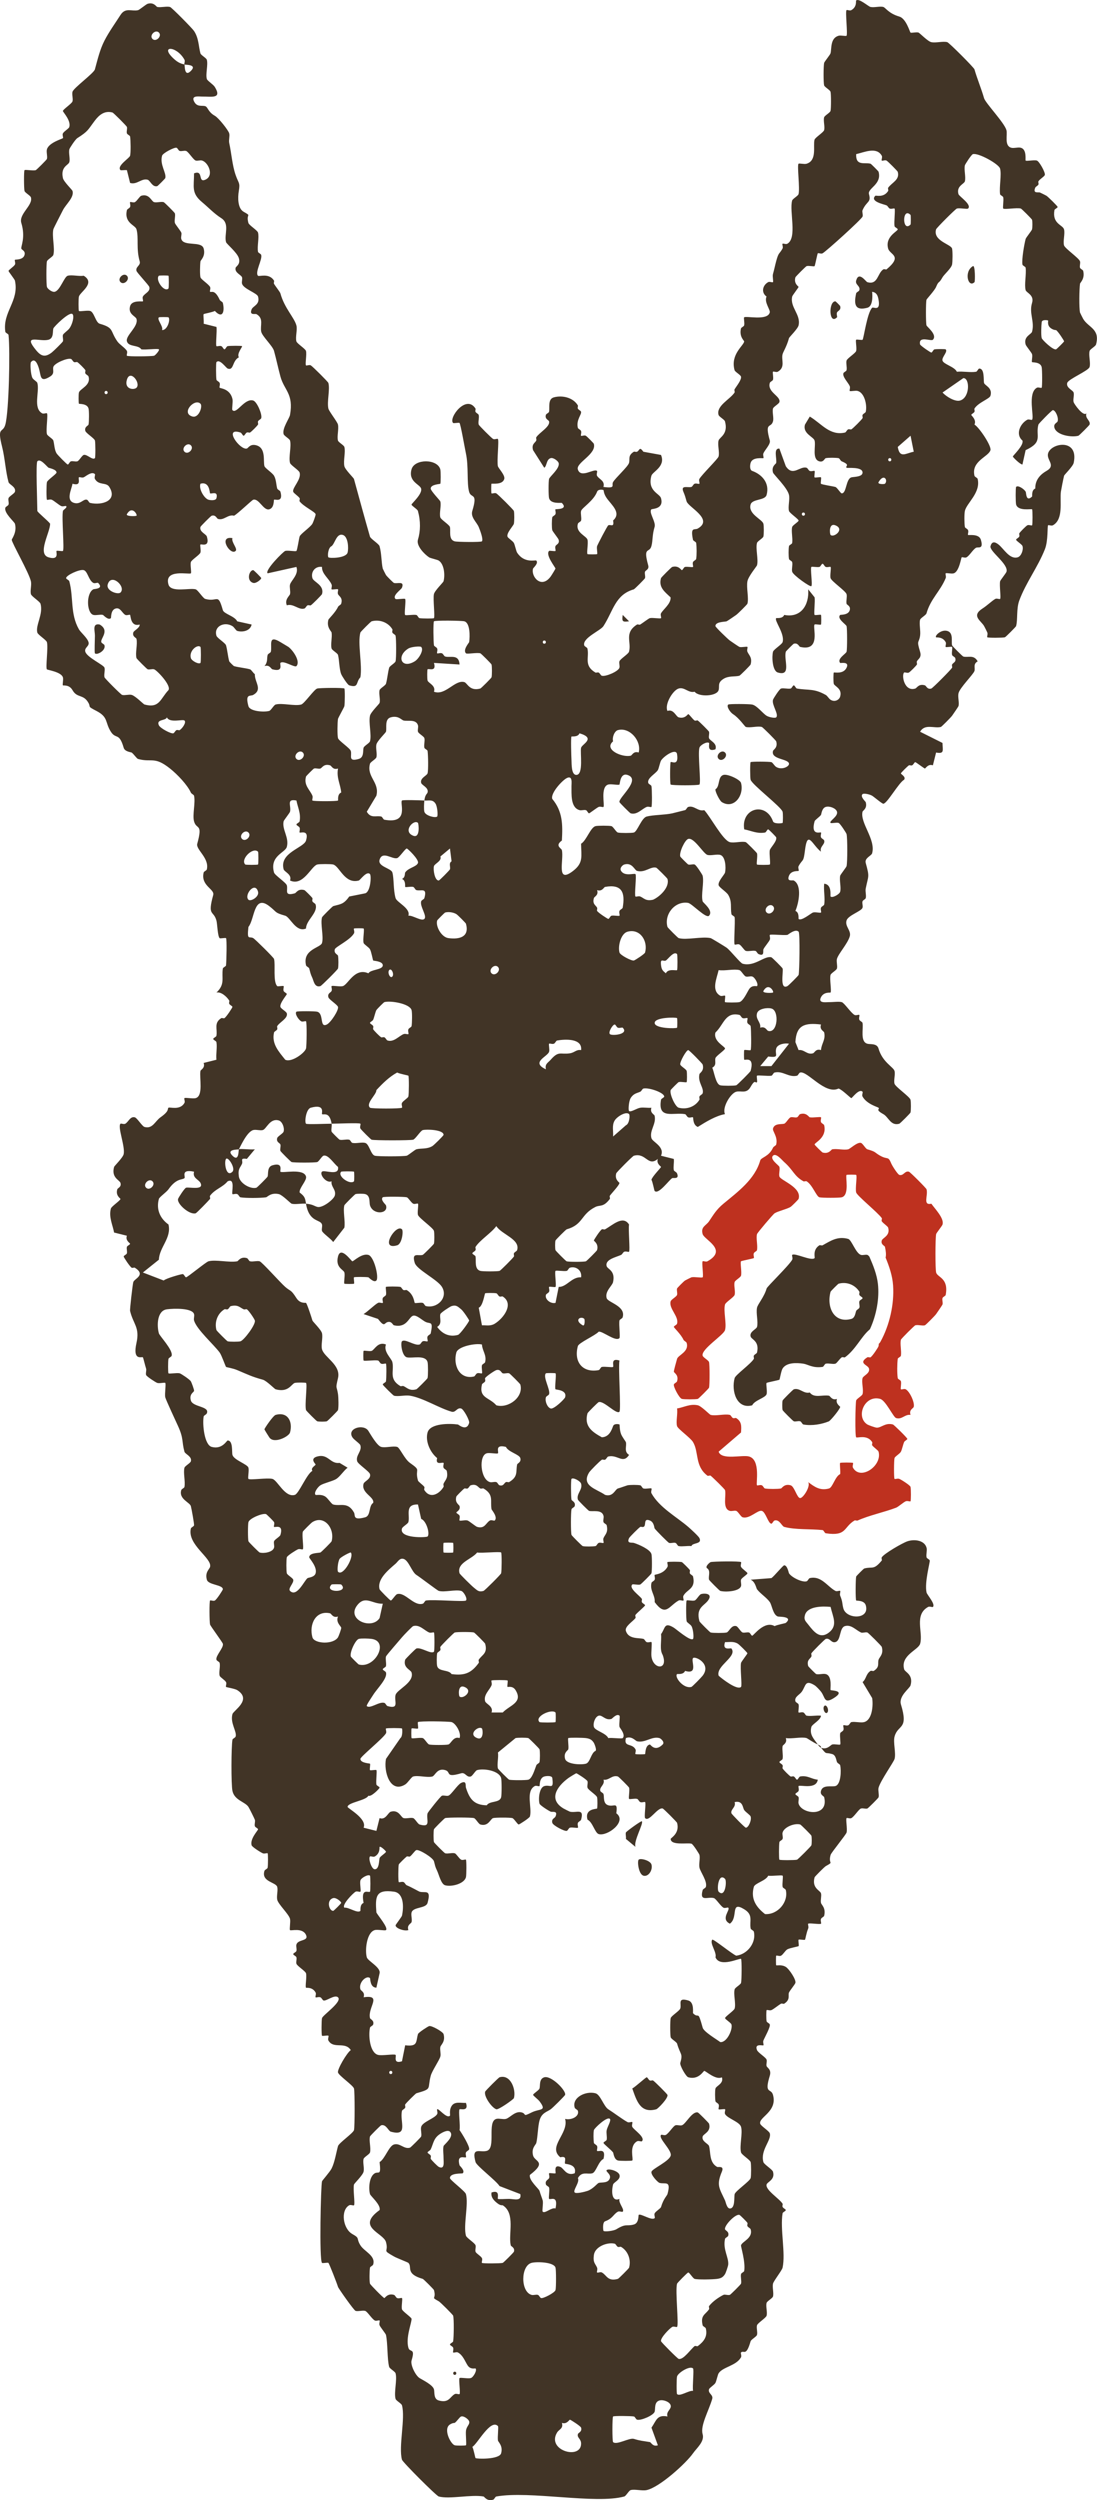 <svg viewBox="0 0 229.251 522.257" height="522.257" width="229.251" xmlns="http://www.w3.org/2000/svg" data-name="Layer 2" id="b">
  <g data-name="Layer 1" id="c">
    <g>
      <path fill="#be311f" d="M195.636,265.818c-.199-.723-.184-7.17,0-8.021.055-.255,1.246-1.694,1.337-2.005.375-1.281-1.524-3.196-2.34-4.345-1.849.419-.642-1.698-1.003-3.008-.069-.251-3.427-3.604-3.676-3.676-.885-.256-1.118.922-2.005.668-.347-.099-1.488-1.902-1.671-2.34-.715-1.71-.675-.744-2.34-1.671-1.261-.703-.734-.78-2.674-1.337-.372-.107-.964-1.229-1.337-1.337-.775-.224-2.249,1.243-2.674,1.337-.954.211-2.332-.18-3.342,0-.194.035-.675,1.05-2.005.668-.114-.033-1.671-1.553-1.671-1.671,0-.428,2.605-1.379,2.005-4.011-.055-.243-.549-.382-.668-.668-.15-.361.117-.886,0-1.003-.161-.161-1.708.13-2.34,0-.218-.045-.698-1.066-2.005-.668-.264.08-.4.582-.668.668-.396.128-.918-.12-1.337,0-.372.107-.965,1.23-1.337,1.337-.596.171-2.028-.128-2.34,1.003-.161.587,1.051,1.683.669,3.342-.055.238-.536.379-.669.668-.868,1.898-2.481,1.999-2.674,2.674-1.131,3.963-4.712,6.556-7.687,9.024-1.523,1.263-2.09,2.326-3.008,3.676-.633.931-1.78,1.131-1.337,2.674.345,1.203,5.353,3.258,1.003,5.682-.316.176-.878-.125-1.003,0-.227.227.228,3.115,0,3.342-.169.169-1.717-.147-2.34,0-.079.019-1.206.591-1.337.668-.261.155-1.637,1.552-1.671,1.671-.118.412.118.925,0,1.337-.107.372-1.23.965-1.337,1.337-.436,1.517,1.773,3.162,1.337,4.679-.08.278-.668.451-.668.668,0,.175,1.468,1.514,2.005,2.674.132.284.593.42.668.668.565,1.859-1.772,2.528-2.005,3.342-.139.484-.708,2.532-.668,2.674.082.297,1.066.697.668,2.005-.081.268-.596.406-.668.668-.126.454,1.112,2.855,1.671,3.008.452.123,2.893.124,3.342,0,.16-.044,2.296-2.18,2.34-2.34.148-.538.148-4.809,0-5.348-.101-.367-1.236-.97-1.337-1.337-.369-1.338,4.387-4.288,4.679-5.348.376-1.366-.376-3.982,0-5.348.129-.47,1.876-1.535,2.005-2.005.201-.729-.201-1.945,0-2.674.101-.367,1.236-.97,1.337-1.337.198-.717-.215-2.788,0-3.008.096-.099,2.577-.57,2.674-.668.117-.119-.15-.642,0-1.003.12-.289.627-.434.669-.668.176-1.003-.238-2.476,0-3.342.078-.283,3.334-4.125,3.676-4.345.714-.459,2.627-.878,3.342-1.337.283-.182,1.631-1.538,1.671-1.671.724-2.431-3.782-3.847-4.011-4.679-.155-.566.154-1.435,0-2.005-.091-.337-2.089-1.587-1.337-2.34.641-.641,1.901.951,2.34,1.337,1.928,1.697,2.038,2.896,4.01,4.011.176.099.513-.095.669,0,1.23.749,2.036,3.167,2.674,3.342.514.141,4.166.141,4.679,0,1.698-.468.697-4.373,1.003-4.679.071-.071,1.934-.071,2.005,0,.243.243-.225,2.861,0,3.676.186.675,4.471,4.141,5.348,5.348.101.139-.109.509,0,.668.31.456,1.247,1.025,1.337,1.337.488,1.699-1.18,2.106-1.337,2.674-.243.88.608,1.068.669,1.337.206.922.271,1.682.132,2.232.763,1.871,1.425,3.769,1.566,5.828.269,3.914-.749,8.337-2.643,11.76-.098.177-.216.311-.343.424-.014.217-.031.388-.05.477-.057.264-1.268,2.084-1.671,2.34-.159.1-.509-.101-.669,0-2.026,1.279.124,1.576.334,2.34.284,1.03-1.198,1.501-1.337,2.005-.245.892.246,2.45,0,3.342-.101.367-1.236.97-1.337,1.337-.16.582-.272,7.415,0,7.687.228.228,2.287-.65,3.342,1.003.108.17-.097.531,0,.668.319.448,1.255,1.04,1.337,1.337.815,2.96-3.809,6.102-5.348,3.342-.176-.316.125-.878,0-1.003-.095-.095-2.579-.095-2.674,0-.155.155.107,1.749,0,2.34-1.067.488-1.555,2.793-2.34,3.008-1.841.505-2.997-.314-4.345-1.337.562.863-1.036,3.339-1.671,3.342-.668.003-1.185-2.44-2.005-2.674-1.333-.38-1.811.634-2.005.668-.727.13-2.612.128-3.342,0-.235-.041-.379-.548-.668-.668-.361-.15-.886.117-1.003,0-.284-.284.834-5.326-1.671-6.016-1.429-.394-5.744.83-6.35-1.003l4.679-4.011c.092-1.313.168-2.259-1.003-3.008-.132-.085-.456.098-.668,0-.29-.134-.432-.615-.669-.668-1.133-.254-2.964.287-4.011,0-.218-.06-1.94-1.847-2.674-2.005-1.641-.353-2.836.409-4.345.668.177,1.096-.26,2.732,0,3.676.167.606,2.799,2.429,3.342,3.342,1.264,2.125.342,5,3.008,7.019.146.111.536-.105.668,0,.475.375,2.952,2.803,3.008,3.008.311,1.13-.619,3.879,1.003,4.345.412.118.925-.118,1.337,0,.372.107.964,1.23,1.337,1.337,1.454.418,3.15-1.573,4.011-1.337.813.223,1.338,2.677,2.005,2.674.219-.001.392-.592.668-.668,1.03-.284,1.501,1.198,2.005,1.337,2.308.636,5.544.401,8.021.668.243.026.417.631.668.668,4.458.662,3.643-1.261,6.016-2.674.144-.086.461.094.669,0,2.348-1.069,5.585-1.738,8.021-2.674.429-.165,1.555-1.149,2.005-1.337.361-.151.886.117,1.003,0,.106-.106.112-2.597,0-3.008-.094-.342-1.904-1.489-2.34-1.671-.36-.151-.886.117-1.003,0-.154-.154-.128-3.881,0-4.345.094-.341,1.09-.879,1.337-1.337.217-.403.457-1.553.669-2.005.139-.297.668-.47.668-.668,0-.213-2.803-2.952-3.008-3.008-1.562-.43-2.389.657-3.342.668-.342.004-1.79-.531-2.005-.668-2.518-1.612-.573-6.242,2.674-5.348,1.176.324,2.744,3.838,3.342,4.011,1.25.362,1.791-.832,3.008-.668-.362-1.094.568-1.325.668-1.671.254-.874-.805-3.191-1.671-3.676-.315-.177-.877.125-1.003,0-.139-.139.133-1.178,0-1.671-.073-.271-.632-.425-.668-.668-.146-.989-.126-2.997,0-4.011.031-.246.631-.418.668-.668.151-1.019-.235-2.491,0-3.342.057-.205,2.803-2.952,3.008-3.008.568-.156,1.438.156,2.005,0,.159-.044,2.064-1.96,2.34-2.34.131-.18,1.301-1.882,1.337-2.005.12-.418-.127-.939,0-1.337.088-.277.624-.423.668-.668.648-3.555-1.711-3.611-2.005-4.679Z"></path>
      <path fill="#413426" d="M129.46,294.895c-.632.682-3.237-2.331-4.345-2.005-.159.047-2.296,2.18-2.34,2.34-.735,2.667.894,3.856,3.008,5.013,1.45-.077,1.976-1.327,2.34-2.34.22-.612,1.276-.396,1.337-.334.071.072-.013,1.093.334,2.005.218.572.969,1.547,1.003,1.671.23.838-.478,1.982.668,2.674-1.282,1.973-2.376-.119-4.345.334-.239.055-.379.537-.668.668-.207.094-.525-.086-.668,0-.399.237-2.424,2.266-2.674,2.674-1.73,2.824,1.586,3.433,3.342,4.679,1.691.494,2.093-1.17,2.674-1.337.678-.195,1.893-.648,2.005-.668.608-.111,2.065-.111,2.674,0,.25.045.399.596.668.668.493.133,1.532-.139,1.671,0,.125.125-.176.686,0,1.003,1.659,2.977,5.23,4.907,7.687,7.019.511.439,2.157,1.952,2.34,2.34.627,1.33-1.475.9-1.671,1.671-.856-.098-1.875.146-2.674,0-.246-.045-.391-.58-.668-.668-.398-.127-.919.12-1.337,0-.204-.059-2.713-2.59-3.008-3.008-.109-.154-.097-1.308-1.003-1.671-1.47-.589-.661,1.094-1.337,1.337-.235.084-.536-.079-.668,0-.318.19-2.222,2.091-2.34,2.34-.569,1.208.584.87,1.003,1.003,1.034.328,3.404,1.351,3.676,2.34.133.483.133,3.528,0,4.011-.044.159-2.181,2.292-2.34,2.34-.482.143-1.528-.143-1.671,0-.788.788,1.578,2.33,2.005,3.008.085.135-.098.457,0,.668.137.297.668.469.668.668,0,.194-1.617,1.501-2.005,2.005-.108.14.107.53,0,.668-.552.713-2.292,1.759-2.005,2.674.565,1.802,2.743,1.396,3.676,1.671.253.075.387.551.668.668.361.15.886-.117,1.003,0,.161.161-.102,2.264,0,3.008.38,2.767,3.566,2.893,2.34-.334-.691-1.15-.196-2.891-.334-4.345.919-1.263.62-2.597,2.674-1.337.51.313,3.492,2.916,4.011,2.34.196-.218.046-2.052-.334-2.674-.231-.377-.928-.731-1.003-1.003-.128-.464-.154-4.191,0-4.345.143-.143,1.189.143,1.671,0,.375-.111.949-1.211,1.337-1.337.62-.201,2.275-.18,1.671,1.003-.74,1.449-2.855,1.596-2.005,4.679.044.159,2.18,2.296,2.34,2.34.448.124,2.894.124,3.342,0,.504-.139.975-1.621,2.005-1.337.367.101.964,1.23,1.337,1.337.407.117.917-.112,1.337,0,.273.073.45.668.668.668.275,0,2.527-3.221,4.679-2.005.489-.271,2.248-.589,2.34-.668,1.621-1.403-1.441-1.254-1.671-1.337-1.02-.367-1.219-2.355-1.671-3.008-.64-.925-1.953-1.736-2.674-2.674-.177-.23-.363-1.596-1.337-2.005l4.345-.334c.582-.399,2.418-2.674,2.674-2.674.663,0,.918,1.538,1.003,1.671.553.873,2.782,1.943,3.676,1.671.272-.083.413-.609.668-.668,2.384-.557,3.614,1.709,5.348,2.674.316.176.878-.125,1.003,0,.117.117-.15.642,0,1.003.558,1.34.387,1.653.668,2.674.626,2.272,5.569,2.38,4.679-.668-.319-1.094-1.93-.92-2.005-1.003-.169-.185-.134-4.526,0-5.013.031-.114,1.557-1.64,1.671-1.671,1.765-.486,1.924.438,3.676-1.671.087-.104-.12-.478,0-.668.5-.791,4.309-2.989,5.348-3.342,1.488-.506,3.582-.218,4.011,1.337.152.551-.124,1.389,0,2.005.051.253.594.399.668.668.092.336-1.131,4.546-.668,6.684.099.459,1.907,2.437,1.337,3.008-.125.125-.686-.176-1.003,0-2.998,1.67-1.007,5.278-1.671,7.687-.367,1.33-4.155,2.398-3.342,5.348.171.62,1.962,1.06,1.337,3.342-.182.665-2.544,2.239-2.005,4.011,1.631,5.362-.627,4.091-1.337,6.684-.332,1.213.332,3.466,0,4.679-.188.685-2.935,4.522-3.342,6.016-.155.57.156,1.438,0,2.005-.044.159-2.181,2.294-2.34,2.34-.412.118-.925-.118-1.337,0-.452.13-1.382,1.658-2.005,2.005-.316.176-.878-.125-1.003,0-.213.213.197,2.294,0,3.008-.129.47-3.213,4.21-3.342,4.679-.565,2.05.831,1.318-1.003,2.34-.289.161-2.296,2.18-2.34,2.34-.628,2.278,1.166,2.723,1.337,3.342.154.559-.14,1.41,0,2.005.108.461,1.048,1.009.668,2.674-.055.243-.549.382-.668.668-.15.361.117.886,0,1.003-.2.2-2.474-.2-2.674,0-.117.117.15.642,0,1.003-.411.987-.576,2.247-.668,2.34-.125.125-1.212-.125-1.337,0s.125,1.212,0,1.337c-.093.093-1.812.382-2.34.668-.458.248-.873,1.079-1.337,1.337-.316.176-.878-.125-1.003,0-.071.071-.071,1.934,0,2.005.091.092,1.116-.211,2.005.334.692.424,2.198,2.667,2.005,3.342-.091.321-1.139,1.569-1.337,2.005-.256.566.377,1.457-1.003,2.34-.145.093-.485-.102-.668,0-.533.297-1.522,1.135-2.005,1.337-.36.151-.886-.117-1.003,0-.083.083-.097,1.926,0,2.34.061.258.595.402.668.668.149.542-1.049,2.651-1.337,3.342-.15.361.117.886,0,1.003-.128.128-1.927-.474-1.337,1.003.224.56,1.868,1.526,2.005,2.005.12.419-.128.941,0,1.337.113.351,1.064.702.668,2.005-1.209,3.978.256,2.514.668,4.011.97,3.519-3.048,4.658-2.674,6.016.13.471,1.868,1.526,2.005,2.005.417,1.448-2.032,3.494-1.337,6.016.13.471,1.868,1.527,2.005,2.005.488,1.699-1.18,2.106-1.337,2.674-.308,1.117,2.673,2.951,3.342,4.011.085.135-.098.457,0,.668.137.297.668.469.668.668,0,.223-.626.413-.668.668-.544,3.272.663,8.304,0,11.364-.121.558-1.884,2.784-2.005,3.342-.17.787.198,1.956,0,2.674-.101.367-1.236.97-1.337,1.337-.201.729.201,1.945,0,2.674-.13.47-1.876,1.535-2.005,2.005-.156.568.156,1.438,0,2.005-.101.367-1.23.964-1.337,1.337-.95,3.311-1.422,1.756-2.005,2.34-.125.125.176.686,0,1.003-.995,1.786-3.814,1.999-4.679,3.342-.189.294-.473,1.667-.668,2.005-.268.462-1.239.998-1.337,1.337-.256.885.924,1.12.668,2.005-.708,2.451-2.519,5.562-2.005,7.353.447,1.557-1.232,2.904-2.005,4.011-1.437,2.057-6.969,7.097-9.692,7.687-.966.209-2.461-.243-3.342,0-.367.101-.97,1.236-1.337,1.337-5.966,1.644-19.778-1.241-26.738,0-.246.044-.393.585-.668.668-1.305.397-1.817-.635-2.005-.668-2.584-.461-7.131.614-9.358,0-.524-.144-7.543-7.163-7.687-7.687-.747-2.713.747-8.651,0-11.364-.101-.367-1.236-.97-1.337-1.337-.376-1.366.376-3.982,0-5.348-.101-.367-1.236-.97-1.337-1.337-.427-1.549-.278-4.878-.668-6.684-.053-.243-1.171-1.61-1.337-2.005-.151-.36.117-.886,0-1.003-.125-.125-.686.176-1.003,0-.621-.346-1.563-1.883-2.005-2.005-.568-.156-1.438.156-2.005,0-.354-.098-3.589-4.707-3.676-5.013-.188-.653-1.804-4.812-2.005-5.013-.125-.125-1.212.125-1.337,0-.603-.603-.245-16.158,0-17.045.047-.169,1.645-1.958,2.005-2.674.649-1.288.962-3.318,1.337-4.679.179-.65,3.163-2.693,3.342-3.342.177-.641.177-8.049,0-8.69-.18-.653-3.147-2.672-3.342-3.342-.19-.653,1.862-4.134,2.674-4.679-1.201-1.877-3.62-.144-4.679-2.005-.178-.312.125-.877,0-1.003s-1.212.125-1.337,0c-.13-.13-.121-3.238,0-3.676.175-.636,4.306-3.445,3.342-4.345-.685-.64-2.442.83-3.008.668-.251-.072-.386-.55-.668-.668-.36-.151-.886.117-1.003,0-.125-.125.178-.69,0-1.003-.698-1.228-1.92-.917-2.005-1.003-.213-.213.197-2.294,0-3.008-.13-.471-1.868-1.527-2.005-2.005-.117-.407.112-.917,0-1.337-.073-.273-.668-.45-.668-.668s.596-.395.668-.668c.112-.42-.117-.93,0-1.337.324-1.129,2.636-.648,2.005-2.005-.737-1.585-3.141-.801-3.342-1.003-.167-.167.142-1.714,0-2.34-.223-.978-2.466-3.051-2.674-4.011-.17-.787.197-1.954,0-2.674-.276-1.009-3.371-1.052-2.674-3.342.084-.275.623-.421.668-.668.096-.519.106-2.902,0-3.008-.117-.117-.642.151-1.003,0-.437-.183-2.241-1.325-2.34-1.671-.39-1.365,1.339-3.094,1.337-3.342-.002-.22-.595-.394-.668-.668-.117-.437.139-.972,0-1.337-.123-.322-1.123-2.343-1.337-2.674-.701-1.086-2.914-1.356-3.342-3.342-.286-1.327-.256-9.261,0-10.695.044-.246.585-.393.668-.668.312-1.027-1.188-2.795-.668-4.679.213-.774,4.158-2.995,1.003-5.013-.483-.309-2.247-.576-2.34-.668-.125-.125.176-.686,0-1.003-.256-.46-1.244-1-1.337-1.337-.198-.72.175-1.893,0-2.674-.057-.256-.595-.401-.668-.668-.229-.83,1.573-2.523,1.337-3.342-.1-.348-2.584-3.685-2.674-4.011-.135-.491-.177-4.836,0-5.013.125-.125.687.177,1.003,0,.408-.229,1.667-2.196,1.671-2.34.029-.984-3.03-.872-3.342-2.005-.433-1.57.528-2.166.668-2.674.504-1.826-4.806-4.619-4.011-8.021.06-.255.586-.397.668-.668.062-.205-.518-3.464-.668-4.011-.219-.796-2.57-1.484-2.005-3.342.084-.275.624-.422.668-.668.211-1.184-.282-2.986,0-4.011.101-.367,1.236-.97,1.337-1.337.284-1.03-1.198-1.501-1.337-2.005-.596-2.163-.125-2.687-1.337-5.348-.344-.756-2.569-5.533-2.674-6.016-.16-.739.194-2.814,0-3.008-.148-.148-1.206.155-1.671,0-.323-.108-2.245-1.343-2.34-1.671-.12-.419.129-.942,0-1.337-.232-.714-.576-2.247-.668-2.34-.211-.211-2.202.855-1.337-3.008.734-3.277-.694-3.933-1.337-6.684-.072-.306.528-5.507.668-6.016.199-.724,2.739-1.471.334-3.008-.157-.1-.508.101-.668,0-.424-.268-1.672-2.196-1.671-2.34.001-.22.596-.395.668-.668.111-.416-.111-.921,0-1.337.073-.273.668-.45.668-.668,0-.14-1.035-.658-.668-1.671l-2.674-.668c-.263-1.51-1.157-3.24-.668-5.013.125-.453,2.005-1.694,2.005-2.005,0-.114-1.069-.688-.668-2.005.095-.311.91-.459.668-1.337-.171-.62-1.962-1.06-1.337-3.342.06-.218,1.847-1.94,2.005-2.674.347-1.613-1.319-5.7-.668-6.35.125-.125.686.176,1.003,0,.676-.377,1.022-1.608,2.005-1.337.471.13,1.527,1.868,2.005,2.005,1.692.486,2.219-1.212,3.342-2.005,1.943-1.372,1.393-1.727,1.671-2.005.221-.221,2.413.63,3.342-1.003.178-.312-.125-.877,0-1.003.179-.179,1.734.167,2.34,0,1.668-.46.749-4.24,1.003-5.682.046-.262,1.036-.597.668-1.671l2.674-.668c-.126-1.17.185-2.566,0-3.676-.043-.256-.668-.446-.668-.668s.626-.413.668-.668c.239-1.434-.58-2.664,1.003-3.676.157-.1.508.101.668,0,.424-.268,1.672-2.196,1.671-2.34-.001-.2-.531-.371-.668-.668-.098-.211.085-.534,0-.668-.525-.832-1.713-1.888-2.674-1.671,1.875-1.764,1.037-2.989,1.337-5.013.037-.251.643-.426.668-.668.092-.872.201-5.481,0-5.682-.125-.125-1.212.125-1.337,0-.429-.429-.477-2.983-.668-3.676-.614-2.229-1.925-.789-.668-5.348.34-1.233-2.652-1.913-2.005-4.679.061-.261.608-.408.668-.668.557-2.383-2.341-4.13-2.005-5.348,1.215-4.402-.16-2.833-.668-4.679-.374-1.359.33-3.872,0-5.348-.053-.238-.536-.379-.668-.668-.73-1.604-2.797-3.781-4.345-5.013-3.324-2.645-3.794-1.209-6.684-2.005-.297-.082-.889-1.018-1.337-1.337-.124-.088-1.431-.166-1.671-1.003-.944-3.284-1.621-1.698-2.674-3.342-1.272-1.986-.477-3.028-3.008-4.345-2.041-1.062-1.133-.705-1.671-1.671-1.071-1.922-2.355-.938-3.342-2.674-.698-1.228-1.92-.917-2.005-1.003-.143-.143.143-1.189,0-1.671-.338-1.14-3.2-1.528-3.342-1.671-.314-.314.299-4.595,0-5.682-.13-.47-1.876-1.535-2.005-2.005-.42-1.523,1.272-3.826.668-6.016-.13-.47-1.876-1.535-2.005-2.005-.198-.718.17-1.887,0-2.674-.382-1.768-4.011-8.076-4.011-8.69,0-.181,1.149-1.59.668-3.342-.117-.425-2.313-2.228-2.005-3.342.072-.26.581-.398.668-.668.128-.396-.12-.918,0-1.337.107-.372,1.236-.97,1.337-1.337.284-1.03-1.198-1.501-1.337-2.005-.617-2.241-.745-4.998-1.337-7.353-1.12-4.453.138-2.755.668-4.679.754-2.738,1.023-15.39.668-18.716-.026-.243-.631-.417-.668-.668-.62-4.17,2.933-6.402,2.005-10.695-.052-.241-1.338-1.885-1.337-2.005.002-.231,1.092-.897,1.337-1.337.176-.316-.125-.878,0-1.003.086-.086,1.707.079,2.005-1.003.242-.879-.587-1.041-.668-1.337-.126-.459.929-2.295,0-5.348-.576-1.894,2.485-3.676,2.005-5.348-.107-.373-1.236-.97-1.337-1.337-.128-.464-.154-4.191,0-4.345.179-.179,1.734.167,2.34,0,.159-.044,2.296-2.18,2.34-2.34.156-.568-.156-1.438,0-2.005.389-1.411,3.19-2.187,3.342-2.34.125-.125-.176-.686,0-1.003.257-.461,1.238-.994,1.337-1.337.392-1.362-1.339-3.094-1.337-3.342.003-.315,1.88-1.552,2.005-2.005.156-.568-.156-1.438,0-2.005.222-.806,4.457-3.873,4.679-4.679.567-2.058,1.033-4.122,2.005-6.016.951-1.853,2.291-3.702,3.342-5.348,1.044-1.633,2.309-.707,3.676-1.003.255-.055,1.694-1.246,2.005-1.337,1.323-.387,1.809.633,2.005.668.813.148,1.966-.195,2.674,0,.342.094,4.641,4.452,5.013,5.013,1.016,1.532.938,3.23,1.337,4.679.101.367,1.236.97,1.337,1.337.29,1.052-.29,2.958,0,4.011.103.375,1.338,1.128,1.671,1.671,1.574,2.565-.751,1.966-2.674,2.005-.574.012-2.323-.313-1.671,1.003.624,1.26,1.613.784,2.34,1.003.556.167.576,1.209,2.005,2.005.799.445,2.825,3.014,3.008,3.676.153.554-.133,1.399,0,2.005.467,2.127.631,4.648,1.337,6.684.635,1.832.969,1.536.668,3.342-.234,1.405-.242,3.637,1.003,4.345,1.821,1.036.435.281,1.003,2.34.13.47,1.876,1.535,2.005,2.005.282,1.025-.211,2.827,0,4.011.044.246.585.393.668.668.286.942-1.373,3.64-.668,4.345.228.228,2.285-.65,3.342,1.003.093.145-.102.485,0,.668.254.456,1.256,1.71,1.337,2.005.845,3.099,2.885,5.024,3.342,6.684.246.892-.246,2.45,0,3.342.13.47,1.876,1.535,2.005,2.005.197.714-.213,2.795,0,3.008.125.125.686-.176,1.003,0,.358.2,3.607,3.426,3.676,3.676.374,1.356-.322,3.859,0,5.348.121.558,1.884,2.784,2.005,3.342.209.966-.243,2.461,0,3.342.101.367,1.236.97,1.337,1.337.287,1.041-.246,2.867,0,4.011.158.734,1.946,2.456,2.005,2.674,1.167,4.262,2.185,8.01,3.342,12.032.138.48,1.868,1.526,2.005,2.005.441,1.538.361,3.308.668,4.679.018.079.59,1.204.668,1.337.155.261,1.547,1.634,1.671,1.671.727.216,2.258-.493,1.671,1.003-.145.369-2.098,1.659-1.337,2.34.192.172,1.837-.168,2.005,0,.227.227-.227,3.115,0,3.342.159.159,1.706-.126,2.34,0,.259.052.418.627.668.668.544.089,2.902.106,3.008,0,.26-.26-.221-3.986,0-5.013.158-.734,1.946-2.456,2.005-2.674.353-1.29.153-3.599-1.003-4.345-.285-.184-1.731-.487-2.005-.668-1.05-.697-2.71-2.456-2.34-3.676.549-1.807.584-3.896,0-6.016-.101-.368-1.337-1.075-1.337-1.337,0-.2,2.327-2.227,2.005-3.342-.261-.905-2.722-1.423-2.005-4.011.62-2.238,5.401-2.233,6.016,0,.113.409.106,2.902,0,3.008-.086.086-2.001.114-2.005,1.003-.002.483,1.957,2.496,2.005,2.674.245.894-.246,2.451,0,3.342.13.47,1.876,1.535,2.005,2.005.214.778-.349,2.635,1.003,3.008.514.142,5.479.199,5.682,0,.368-.361-.405-2.386-.668-3.008-.426-1.006-1.735-2.036-1.337-3.342,1.211-3.976-.256-2.515-.668-4.011-.513-1.864-.07-5.264-.668-8.021-.196-.902-1.098-6.111-1.337-6.35-.125-.125-1.212.125-1.337,0-1.02-1.02,2.737-6.071,4.679-3.008.085.133-.097.455,0,.668.131.286.601.423.668.668.156.569-.156,1.438,0,2.005.056.205,2.682,2.826,3.008,3.008.316.176.878-.125,1.003,0,.282.282-.246,4.568,0,5.682.094.425,1.561,1.899,1.337,2.674-.382,1.324-2.565.893-2.674,1.003-.071.071-.071,1.934,0,2.005.125.125.686-.176,1.003,0,.358.2,3.607,3.426,3.676,3.676.12.435.107,2.188,0,2.674-.094.425-1.561,1.899-1.337,2.674.098.339,1.069.874,1.337,1.337.196.339.478,1.707.668,2.005,1.482,2.32,3.844,1.505,4.011,1.671.55.55-.623,1.523-.668,1.671-.494,1.624,1.702,4.35,3.676,1.671.181-.245,1.003-1.574,1.003-1.671-.001-.234-2.156-2.857-1.337-3.676.125-.125,1.212.125,1.337,0,.117-.117-.151-.643,0-1.003.156-.373.905-.467.668-1.337-.08-.293-1.283-1.754-1.337-2.005-.12-.553-.106-2.088,0-2.674.043-.236.548-.379.668-.668.15-.361-.117-.886,0-1.003.095-.095,2.749.091,1.337-1.337-.105-.106-2.324.307-2.674-1.003-.133-.499-.135-3.522,0-4.011.145-.527,2.323-2.216,2.005-3.342-.107-.378-1.081-1.179-1.671-1.003-.929.277-.776,1.679-1.337,2.005l-2.34-3.676c-.373-1.275.436-1.504.668-2.005.095-.205-.086-.523,0-.668.574-.964,2.977-2.242,2.674-3.342-.082-.296-.911-.457-.668-1.337.074-.269.617-.416.668-.668.175-.868-.304-2.648,1.003-3.008,1.79-.493,4.033.046,5.013,1.671.089.148-.098.473,0,.668.145.289.602.429.668.668.161.585-1.047,1.681-.668,3.342.055.243.549.382.668.668.15.361-.117.886,0,1.003.125.125.686-.176,1.003,0,.242.135,1.638,1.558,1.671,1.671.625,2.177-3.758,3.943-3.342,5.348.591,1.993,3.405-.272,4.011.334.125.125-.176.685,0,1.003.415.752,1.715,1.02,1.337,2.34,2.691.353,1.635-.338,2.005-1.003.478-.857,3.115-3.22,3.342-4.011.242-.845-.301-1.507,1.003-2.34.133-.085.456.098.668,0,.583-.269.456-1.2,1.337,0l3.676.668c1.031,2.408-1.771,3.496-2.005,4.345-.88,3.196,1.722,3.691,2.005,4.679.668,2.328-1.86,2.194-2.005,2.34-.619.619.99,2.62.668,3.676-.529,1.739-.338,2.811-.668,4.011-.428,1.554-1.785-.04-.668,4.011.242.877-.565,1.016-.668,1.337-.128.396.12.918,0,1.337-.046.159-2.181,2.294-2.34,2.34-3.903,1.12-4.29,4.497-6.35,7.687-.615.952-4.436,2.468-4.011,4.011.074.268.611.412.668.668.424,1.893-.82,3.531,1.671,5.013.145.086.464-.095.668,0,.284.132.42.593.668.668.793.241,3.458-.905,3.676-1.671.117-.412-.118-.925,0-1.337.138-.479,1.876-1.535,2.005-2.005.563-2.045-1.082-3.918,1.671-5.682.151-.097.497.102.668,0,.434-.259,1.775-1.284,2.005-1.337.625-.142,2.172.167,2.34,0,.125-.125-.176-.686,0-1.003.486-.874,2.115-2.008,2.005-3.342-1.266-1.188-2.533-2.097-2.005-4.011.044-.159,2.181-2.294,2.34-2.34,1.34-.385,1.891.668,2.005.668.221,0,.405-.613.668-.668.513-.107,1.544.127,1.671,0,.117-.117-.15-.642,0-1.003.12-.289.627-.434.668-.668.134-.763.118-2.552,0-3.342-.037-.248-.615-.408-.668-.668-.58-2.823.333-1.958,1.003-2.34,3.401-1.935-1.987-4.453-2.34-5.682-.264-.919-.299-1.122-.668-2.005-.613-1.466.942-.792,1.671-1.003.252-.073.387-.551.668-.668.361-.15.886.117,1.003,0,.125-.125-.176-.686,0-1.003.486-.873,3.875-4.185,4.011-4.679.245-.892-.246-2.45,0-3.342.196-.71,2.083-1.301,1.337-4.011-.101-.367-1.23-.964-1.337-1.337-.546-1.902,2.385-3.235,3.342-4.679.096-.144-.104-.493,0-.668.406-.681,1.52-2.011,1.337-2.674-.102-.368-1.236-.97-1.337-1.337-.922-3.345,2.009-5.193,2.005-6.016,0-.148-1.065-.974-.668-2.674.06-.258.597-.402.668-.668.133-.493-.139-1.532,0-1.671.363-.363,4.851.777,5.348-1.003.167-.599-1.218-2.144-.668-3.342-1.15-.823-.86-2.329.334-3.008.312-.178.877.125,1.003,0,.14-.14-.136-1.18,0-1.671.313-1.134.417-1.731.668-2.674.533-1.996.64-1.422,1.337-2.674.176-.316-.125-.878,0-1.003s.69.178,1.003,0c2.114-1.203.383-6.776,1.003-9.024.101-.367,1.236-.97,1.337-1.337.322-1.17-.334-6.016,0-6.35.143-.143,1.189.143,1.671,0,2.26-.671,1.323-3.749,1.671-5.013.13-.47,1.876-1.535,2.005-2.005.201-.729-.201-1.945,0-2.674.101-.367,1.236-.97,1.337-1.337.133-.483.133-3.528,0-4.011-.101-.367-1.236-.97-1.337-1.337-.158-.573-.142-4.022,0-4.679.054-.252,1.257-1.711,1.337-2.005.26-.954-.095-3.152,1.671-3.676.482-.143,1.528.143,1.671,0,.282-.282-.282-5.065,0-5.348.125-.125.69.178,1.003,0,1.228-.698.917-1.92,1.003-2.005.571-.571,2.549,1.238,3.008,1.337.787.17,1.956-.198,2.674,0,.463.128,1.128,1.37,3.342,2.005,1.423.408,2.187,3.19,2.34,3.342.143.143,1.188-.143,1.671,0,.249.074,1.929,1.845,2.674,2.005.967.208,2.461-.243,3.342,0,.387.107,5.571,5.296,5.682,5.682.578,2.008,1.428,4.008,2.005,6.016.3,1.044,4.25,5.128,4.679,6.684.263.956-.501,3.262,1.003,3.676.568.156,1.438-.156,2.005,0,1.316.363.893,2.565,1.003,2.674.179.179,1.734-.167,2.34,0,.488.134,1.821,2.489,1.671,3.008-.099.343-1.08.876-1.337,1.337-.091.163.094.485,0,.668-.143.277-.561.411-.668.668-.544,1.3.663.86,1.003,1.003.231.097,1.217.595,1.337.668.333.203,2.34,2.174,2.34,2.34,0,.222-.624.412-.668.668-.496,2.893,1.74,3.049,2.005,4.011.246.892-.246,2.45,0,3.342.18.652,3.151,2.677,3.342,3.342.12.418-.127.939,0,1.337.087.274.609.414.668.668.388,1.661-.63,2.409-.668,2.674-.162,1.11-.218,5.041,0,6.016.018.079.59,1.204.668,1.337,1.08,1.814,3.577,2.07,2.674,5.348-.101.367-1.236.97-1.337,1.337-.246.892.245,2.447,0,3.342-.224.82-4.456,2.523-4.679,3.342-.282,1.033,1.198,1.501,1.337,2.005.156.568-.156,1.438,0,2.005.098.355,1.974,3.075,2.674,2.34-.345,1.091.909,1.502.668,2.34-.046.159-2.18,2.296-2.34,2.34-1.444.398-4.586-.121-5.013-1.671-.242-.877.567-1.018.668-1.337.257-.808-.476-2.359-1.003-2.34-.213.008-2.952,2.803-3.008,3.008-.667,2.419,1.094,3.597-2.674,5.348l-.668,3.008c-.526-.042-2.005-1.541-2.005-1.671,0-.201,2.362-2.361,2.005-3.342-1.47-1.242-.558-3.475,1.003-4.345.316-.176.878.125,1.003,0,.524-.524-1.012-5.538,1.003-6.684.312-.178.877.125,1.003,0,.154-.154.128-3.881,0-4.345-.298-1.082-1.92-.917-2.005-1.003-.148-.148.154-1.205,0-1.671-.116-.352-1.243-1.684-1.337-2.005-.494-1.69,1.181-2.108,1.337-2.674.583-2.117-.664-3.832,0-6.016.508-1.671-1.182-2.112-1.337-2.674-.312-1.132.172-3.286,0-4.679-.03-.245-.621-.411-.668-.668-.186-1.017.375-4.27.668-5.348.081-.295,1.279-1.747,1.337-2.005.092-.413.103-1.633,0-2.005-.044-.159-2.18-2.296-2.34-2.34-.816-.225-3.434.243-3.676,0-.159-.159.126-1.706,0-2.34-.052-.26-.638-.424-.668-.668-.197-1.573.352-4.069,0-5.348-.262-.95-4.551-3.342-5.682-3.008-.314.093-1.625,2.128-1.671,2.34-.209.967.243,2.461,0,3.342-.156.568-1.825.975-1.337,2.674.132.461,2.859,2.202,2.005,3.008-.193.182-1.731-.168-2.34,0-.296.082-4.26,4.05-4.345,4.345-.694,2.418,3.087,3.081,3.342,4.011.135.492.12,2.784,0,3.342-.172.797-1.68,2.089-2.005,2.674-.834,1.501-.721.537-1.337,2.005-.32.762-1.957,2.497-2.005,2.674-.148.538-.148,4.809,0,5.348.086.311,2.336,1.967,1.337,3.008-.37.385-3.089-.929-2.674,1.003.336.432,2.196,1.672,2.34,1.671.224-.002.411-.623.668-.668.471-.082,2.256-.081,2.34,0,.508.493-.863,1.658-.668,2.34.227.795,2.514,1.267,3.008,2.34,1.275-.139,2.804.201,4.011,0,.256-.043.446-.668.668-.668,1.169,0,.841,2.42,1.003,3.008.156.568,1.825.975,1.337,2.674-.188.654-2.533,1.391-3.342,2.674-.085.135.098.457,0,.668-.137.297-.668.469-.668.668,0,.114,1.149,1.008.668,2.005,1.032.631,3.591,4.493,3.342,5.348-.408,1.401-4.061,2.27-3.342,5.348.061.261.608.408.668.668.676,2.893-2.321,5.044-2.674,6.684-.139.648-.121,2.652,0,3.342.041.235.548.379.668.668.15.361-.117.886,0,1.003.109.109,2.279-.326,2.674,1.003.626,2.109-.587,1.439-1.003,1.671-.666.371-1.339,1.634-2.005,2.005-.316.176-.878-.125-1.003,0-.137.137-.526,3.005-1.671,3.342-.483.142-1.528-.143-1.671,0-.117.117.15.642,0,1.003-1.164,2.794-3.129,4.282-4.011,7.353-.107.373-1.236.97-1.337,1.337-.235.852.152,2.323,0,3.342-.249,1.672-.78.777,0,3.342.382,1.258-.44,1.511-.668,2.005-.095.205.086.523,0,.668-.179.301-1.384,1.511-1.671,1.671-.316.176-.878-.125-1.003,0-.58.58.059,4.067,2.34,3.342.345-.11.702-1.065,2.005-.668.311.095.459.91,1.337.668.296-.082,4.076-3.899,4.345-4.345.089-.148-.098-.473,0-.668.205-.41.903-.484.668-1.337-.073-.264-.595-.404-.668-.668-.136-.491.14-1.531,0-1.671-.125-.125-1.212.125-1.337,0s.177-.687,0-1.003c-.672-1.2-1.921-.928-2.005-1.003-.343-.302,1.042-1.71,2.34-1.337,1.36.391.786,2.221,1.003,3.008.044.159,2.18,2.295,2.34,2.34.979.275,2.186-.482,3.008,1.003-1.013.567-.482,1.379-.668,2.005-.211.709-3.093,3.523-3.342,4.679-.17.788.198,1.956,0,2.674-.034.123-1.222,1.847-1.337,2.005-.276.379-2.18,2.296-2.34,2.34-1.351.372-3.342-.741-4.345,1.003l4.679,2.34c.047,1.623.43,2.321-1.337,2.005l-.668,2.674c-1.017-.367-1.525.667-1.671.668-.121.001-1.885-1.338-2.005-1.337-.201.002-.371.531-.668.668-.211.098-.533-.085-.668,0-.297.188-1.671,1.553-1.671,1.671,0,.226,1.115.697.668,1.337-1.12.606-3.557,5.009-4.345,5.013-.275.002-1.901-1.403-2.34-1.671-.505-.309-1.76-.568-2.005-.334-.548.523.63,1.54.668,1.671.386,1.329-.609,1.751-.668,2.005-.55,2.354,2.812,5.762,2.005,8.69-.139.504-1.621.975-1.337,2.005.847,3.075.562,2.538,0,5.348-.124.619.157,1.469,0,2.005-.077.263-.583.4-.668.668-.127.397.12.918,0,1.337-.211.737-3.019,1.573-3.342,2.674-.371,1.26,1.053,2.11.668,3.342-.49,1.568-2.379,3.599-2.674,4.679-.155.57.156,1.438,0,2.005-.101.367-1.236.97-1.337,1.337-.228.829.25,3.403,0,3.676-.076.083-1.403-.203-2.005,1.003-.656,1.313,1.1.991,1.671,1.003.812.016,2.057-.17,2.674,0,.539.148,1.903,2.245,2.674,2.674.316.176.878-.125,1.003,0,.117.117-.15.642,0,1.003.12.289.627.434.668.668.217,1.232-.537,3.903,1.003,4.345.603.173,2.013-.135,2.34,1.003.824,2.872,3.114,3.85,3.342,4.679.201.729-.201,1.945,0,2.674.179.65,3.163,2.693,3.342,3.342.112.407.112,2.267,0,2.674-.044.159-2.181,2.294-2.34,2.34-1.806.518-2.236-1.389-3.342-2.005-1.814-1.011-.643-.977-1.003-1.337-.152-.152-2.451-.739-3.342-2.34-.176-.316.125-.878,0-1.003-.727-.727-2.168,1.336-2.34,1.337-.167,0-1.932-1.794-2.674-2.005-2.816,1.37-6.515-3.757-8.021-3.342-.267.074-.411.609-.668.668-1.758.405-2.924-1.078-4.679-.668-.264.062-.419.628-.668.668-.746.121-2.836-.172-3.008,0-.125.125.125,1.212,0,1.337-.356.356-.313-.797-1.337,1.003-.86,1.512-1.998.724-3.008,1.003-1.165.321-2.991,3.296-2.34,4.679-1.898.335-3.946,1.584-5.682,2.674-1.066-.416-.917-1.92-1.003-2.005-.117-.117-.642.15-1.003,0-.289-.12-.434-.627-.668-.668-2.456-.432-5.731,1.18-5.013-3.008.044-.257.668-.446.668-.668,0-.812-3.202-1.934-4.345-1.671-.239.055-.379.537-.668.668-.692.315-1.398.344-2.005,1.337-.384.627-.523,2.481-.334,2.674.337.345,1.592-.55,2.34-.668.72-.115,1.581.073,2.34,0-.367,1.082.603,1.376.668,1.671.387,1.757-1.116,3.055-.668,4.679.224.813,2.839,1.76,2.005,3.676l2.674.668c.09.747-.142,1.659,0,2.34.05.24.548.381.668.668.555,1.326-.768.872-1.003,1.003-.648.361-2.865,3.532-3.676,2.674-.084-.088-.392-1.847-.668-2.34.214-.738,1.999-2.507,2.005-2.674.004-.116-1.035-.677-.668-1.671-2.095,1.716-2.442-1.377-5.013-.668-.251.069-3.605,3.427-3.676,3.676-.384,1.339.668,1.891.668,2.005.002.455-1.638,2.149-2.005,2.674-.111.158.101.536,0,.668-1.379,1.819-2.071,1.203-3.008,1.671-3.142,1.572-2.477,3.663-6.016,4.679-.159.046-2.296,2.18-2.34,2.34-.098.356-.098,1.649,0,2.005.044.159,2.18,2.296,2.34,2.34.483.133,3.528.133,4.011,0,.159-.044,2.294-2.181,2.34-2.34.384-1.339-.668-1.891-.668-2.005,0-.144,1.247-2.071,1.671-2.34.146-.093.484.102.668,0,1.615-.892,3.741-3.009,5.013-1.003-.179,1.016.249,5.433,0,5.682-.117.117-.643-.151-1.003,0-.264.111-.395.541-.668.668-1.015.471-3.395.934-3.008,2.34.181.658,1.875.924,1.337,3.342-.174.784-1.748,1.907-1.337,3.342.268.935,4.067,1.627,3.342,4.011-.084.275-.624.422-.668.668-.151.848.202,3.473,0,3.676-.814.823-3.597-1.553-4.345-1.337-.717.8-4.151,2.298-4.345,3.008-.892,3.27.954,5.633,4.345,5.013.254-.046.411-.617.668-.668.633-.126,2.18.159,2.34,0,.233-.233-.607-1.956,1.337-1.337-.27,1.559.364,10.303,0,10.695ZM33.204,6.796c-.731-.731-2.068.606-1.337,1.337s2.068-.606,1.337-1.337ZM38.551,13.48c.095.095-.086,2.76,1.337,1.337s-1.242-1.242-1.337-1.337c-.125-.125.176-.686,0-1.003-1.686-3.037-5.48-3.019-2.005,0,1.077.936,1.92.917,2.005,1.003ZM25.183,35.539c-.862-.862,1.857-2.471,2.005-3.008.159-.576.125-3.311,0-4.011-.044-.245-.58-.391-.668-.668-.127-.398.12-.919,0-1.337-.059-.204-2.803-2.952-3.008-3.008-1.603-.442-2.741.436-3.676,1.671-1.523,2.011-1.34,2.183-3.676,3.676-.427.273-1.616,2.092-1.671,2.34-.175.78.198,1.954,0,2.674-.182.659-1.873.922-1.337,3.342.165.746,1.938,2.439,2.005,2.674.386,1.353-1.393,2.789-2.005,4.011-.259.517-1.956,3.782-2.005,4.011-.321,1.49.373,3.992,0,5.348-.101.367-1.236.97-1.337,1.337-.15.543-.149,4.797,0,5.348.1.371,1.081,1.18,1.671,1.003,1.107-.334,1.944-3.142,2.674-3.342.865-.237,2.336.163,3.342,0,2.531,1.548-.741,3.388-1.003,4.345-.112.411-.106,2.902,0,3.008.179.179,1.733-.166,2.34,0,.85.233,1.148,2.429,2.005,2.674,3.061.874,2.104,1.405,3.676,3.676.482.696,1.645,1.358,2.005,2.005.176.316-.125.878,0,1.003.201.201,5.163.142,5.682,0,.26-.071,1.21-1.17,1.003-1.337-.272-.219-2.794.153-3.676,0-.613-.981-2.664-.443-3.008-1.671-.34-1.21,2.466-3.075,2.005-4.679-.167-.583-1.825-.974-1.337-2.674.38-1.323,2.565-.893,2.674-1.003.125-.125-.176-.686,0-1.003.377-.676,1.607-1.02,1.337-2.005-.1-.366-2.564-2.961-2.674-3.342-.255-.887.924-1.12.668-2.005-.773-2.678-.162-4.846-.668-6.684-.255-.927-2.627-1.281-2.005-4.011.055-.243.549-.382.668-.668.15-.361-.117-.886,0-1.003.125-.125.686.176,1.003,0,.461-.257.994-1.239,1.337-1.337,1.699-.488,2.106,1.181,2.674,1.337s1.438-.156,2.005,0c.159.044,2.296,2.18,2.34,2.34.156.567-.155,1.436,0,2.005.084.306,1.141,1.573,1.337,2.005.154.339-.126.897,0,1.337.481,1.671,4.22.339,4.679,2.005.439,1.592-.632,2.426-.668,2.674-.103.691-.152,2.79,0,3.342.122.442,1.659,1.385,2.005,2.005.176.316-.125.878,0,1.003.237.237.939-.636,2.005,1.671.134.29.612.43.668.668.433,1.838-.073,3.395-1.671,1.671-.496.281-2.255.581-2.34.668-.129.133.08,1.464,0,2.005l2.674.668c.144.823-.207,3.803,0,4.011.112.112.626-.136,1.003,0,.288.104.457.668.668.668.223,0,.413-.626.668-.668.532-.089,2.894-.098,3.008,0,.148.128-1.147,1.542-.668,2.34-1.422.732-1.018,2.858-2.34,2.34-.369-.145-1.659-2.098-2.34-1.337-.123.137-.102,3.1,0,3.676.041.235.548.379.668.668.15.361-.117.886,0,1.003.153.153,2.169.198,2.674,2.34.148.627-.174,2.152,0,2.34.865.933,2.511-2.555,4.345-2.005.773.232,1.913,2.882,1.671,3.676-.076.249-.537.384-.668.668-.095.205.086.523,0,.668-.195.327-1.332,1.457-1.671,1.671-.135.085-.457-.098-.668,0-.297.137-.469.668-.668.668-.215,0-.385-.577-.668-.668-3.66-1.185-.099,3.738,1.337,3.342.304-.084.672-1.051,2.005-.668,2.041.586,1.374,3.265,1.671,4.345.118.43,1.635,1.383,2.005,2.005.459.771.456,1.987.668,2.674.083.269.596.407.668.668.665,2.388-1.161,1.495-1.337,1.671-.086.086.079,1.707-1.003,2.005-1.202.331-2.14-2.336-3.342-2.005-.282.077-3.213,2.916-4.011,3.342-1.285-.343-2.115,1.052-3.342.668-.316-.099-.459-.91-1.337-.668-.159.044-2.296,2.18-2.34,2.34-.284,1.03,1.182,1.483,1.337,2.005.699,2.356-1.174,1.509-1.337,1.671-.143.143.143,1.189,0,1.671-.144.486-1.876,1.534-2.005,2.005-.167.606.179,2.16,0,2.34-.315.315-5.646-1.014-4.679,2.34.507,1.756,4.408.652,5.682,1.003.47.13,1.535,1.876,2.005,2.005,2.659.732,2.607-1.388,3.676,2.34.229.799,2.46,1.228,3.008,2.34l3.008.668c-.278,1.34-1.879,1.657-3.008,1.337-.274-.078-.626-.772-1.003-1.003-1.661-1.018-3.939.023-3.342,2.005.147.49,1.862,1.519,2.005,2.005.267.905.401,2.437.668,3.342.033.111.892.97,1.003,1.003.905.267,2.437.401,3.342.668.278.082.642.772,1.003,1.003-.046,1.729,1.699,3.19-.334,4.345-.579.329-1.742-.345-1.003,2.34.309,1.122,3.277,1.297,4.345,1.003.367-.101.97-1.236,1.337-1.337,1.366-.376,3.982.376,5.348,0,.65-.179,2.693-3.163,3.342-3.342.516-.142,5.481-.201,5.682,0,.13.13.103,3.098,0,3.676-.042.236-1.295,2.438-1.337,2.674-.125.7-.159,3.434,0,4.011.157.569,2.477,2.062,2.674,2.674.302.941-.671,2.345,1.671,1.671,1.144-.329.824-1.746,1.003-2.34.114-.379,1.236-.97,1.337-1.337.373-1.356-.321-3.857,0-5.348.158-.734,1.946-2.456,2.005-2.674.2-.731-.201-1.945,0-2.674.101-.367,1.226-.961,1.337-1.337.267-.905.401-2.437.668-3.342.111-.376,1.236-.97,1.337-1.337.164-.597.152-4.67,0-5.348-.053-.238-.536-.379-.668-.668-.094-.207.086-.525,0-.668-.872-1.465-2.702-2.124-4.345-1.671-.159.044-2.296,2.18-2.34,2.34-.615,2.233.448,6.787,0,9.358-1.01,1.059-.277,2.285-2.34,1.671-.343-.102-1.505-1.922-1.671-2.34-.417-1.047-.395-3.019-.668-4.011-.101-.367-1.236-.97-1.337-1.337-.235-.852.152-2.323,0-3.342-.037-.248-1.107-1.082-.668-2.674.053-.191,1.47-1.517,2.005-2.674.132-.284.593-.42.668-.668.388-1.278-.481-1.554-.668-2.005-.15-.361.117-.886,0-1.003-.125-.125-1.212.125-1.337,0-.117-.117.15-.642,0-1.003-.52-1.246-2.079-2.215-2.005-3.676-1.464-.21-2.372,1.07-2.005,2.34.237.823,2.547,1.453,2.005,3.342-.046.159-2.028,2.154-2.34,2.34-.145.087-.465-.095-.668,0-.284.133-.419.591-.668.668-1.197.374-2.284-1.108-3.676-.668-.507-1.219.576-1.97.668-2.34.146-.585-.154-1.441,0-2.005.234-.859,1.892-2.13,1.337-3.676l-6.016,1.337c-.663-.619,3.29-4.573,3.676-4.679.606-.167,2.16.179,2.34,0,.182-.182.512-2.465.668-3.008.152-.529,2.202-1.898,2.674-2.674.132-.218.731-1.787.668-2.005-.144-.501-2.516-1.58-3.342-2.674-.099-.132.111-.506,0-.668-.312-.455-1.247-1.026-1.337-1.337-.244-.846,1.754-2.556,1.337-4.011-.137-.479-1.876-1.535-2.005-2.005-.333-1.21.333-3.469,0-4.679-.101-.367-1.226-.961-1.337-1.337-.35-1.185,1.209-3.288,1.337-4.011.79-4.451-1.224-5.13-2.005-8.021-.493-1.825-.84-3.524-1.337-5.348-.288-1.057-2.464-3.042-2.674-4.011-.282-1.304.608-2.76-1.003-3.676-.24-.137-1.542.346-1.003-1.003.29-.726,1.821-.98,1.337-2.674-.21-.736-3.03-1.583-3.342-2.674-.118-.412.118-.925,0-1.337-.148-.514-1.621-.975-1.337-2.005.082-.297,1.066-.697.668-2.005-.361-1.189-2.57-2.965-2.674-3.342-.445-1.614.863-3.821-1.003-5.013-1.54-.984-2.665-2.224-4.011-3.342-2.282-1.896-1.675-3.171-1.671-6.016,2.034-.794.748,2.023,2.34,1.337,1.928-.832.626-3.639-.668-4.011-.412-.118-.925.118-1.337,0-.479-.138-1.526-1.868-2.005-2.005-.419-.12-.941.128-1.337,0-.271-.087-.408-.597-.668-.668-.454-.125-2.855,1.112-3.008,1.671-.517,1.893.972,3.62.668,4.679-.033.114-1.557,1.64-1.671,1.671-1.03.284-1.491-1.189-2.005-1.337-1.281-.368-2.257,1.121-3.676.668l-.668-2.674c-.425-.05-1.25.087-1.337,0ZM184.272,33.533c-.125-.125.178-.69,0-1.003-1.089-1.915-3.585-.738-5.348-.334-.124,2.566,1.77,1.664,3.008,2.005.114.031,1.64,1.557,1.671,1.671.733,2.659-2.344,3.45-2.005,4.679.5,1.815-.457,1.37-1.337,3.342-.153.342.126.898,0,1.337-.159.555-7.592,7.261-8.356,7.687-.316.176-.875-.125-1.003,0-.099.096-.57,2.578-.668,2.674-.147.144-1.189-.143-1.671,0-.159.047-2.294,2.181-2.34,2.34-.384,1.338.667,1.891.668,2.005.001.121-1.282,1.759-1.337,2.005-.504,2.259,1.839,3.754,1.337,6.016-.164.741-1.946,2.456-2.005,2.674-.486,1.773-1.19,2.808-1.337,3.342-.334,1.211.656,2.733-1.003,3.676-.312.178-.877-.125-1.003,0-.139.139.134,1.179,0,1.671-.071.262-.587.4-.668.668-.588,1.936,2.348,2.767,2.005,4.011-.101.367-1.236.97-1.337,1.337-.201.729.201,1.945,0,2.674-.428,1.552-1.787-.038-.668,4.011.207.751-1.046,1.978-1.337,2.674-.151.36.117.886,0,1.003-.104.104-2.283-.322-2.674,1.003-.134.454-.23,1.467.334,1.671,2.061.744,3.688,2.547,3.008,5.013-.335,1.215-2.994.785-3.342,2.005-.572,2.005,2.414,3.066,2.674,4.011.112.407.112,2.267,0,2.674-.101.367-1.236.97-1.337,1.337-.333,1.21.333,3.469,0,4.679-.057.206-1.822,2.315-2.005,3.342-.243,1.364.325,3.499,0,4.679-.044.159-1.959,2.062-2.34,2.34-.173.127-1.883,1.3-2.005,1.337-.433.13-2.373.073-2.34,1.003.008.213,2.552,2.676,3.008,3.008.179.13,1.883,1.3,2.005,1.337.482.143,1.528-.143,1.671,0,.117.117-.15.642,0,1.003.302.724,1.076,1.195.668,2.674-.044.159-2.18,2.296-2.34,2.34-.93.256-2.241-.036-3.342.668-1.304.834-.76,1.494-1.003,2.34-.376,1.311-4.154,1.486-5.013.334-1.297.336-2.091-1.038-3.342-.668-1.197.353-2.975,3.277-2.34,4.679,1.293-.459,1.785,1.181,2.34,1.337,1.347.379,1.891-.668,2.005-.668.196,0,.912,1.05,1.337,1.337.162.109.531-.1.668,0,.378.276,2.294,2.181,2.34,2.34.118.411-.116.924,0,1.337.156.555,1.796,1.047,1.337,2.34-1.909.655-1.162-1.204-1.337-1.337-.456-.347-1.855.457-2.005,1.003-.367,1.331.372,7.315,0,7.687-.213.213-5.803.213-6.016,0-.165-.165-.133-4.487,0-4.679.164-.238,1.737.952,1.337-1.671-.202-1.323-2.74.394-3.342,1.337-.186.291-.486,1.728-.668,2.005-.542.822-2.284,1.661-2.005,2.674.074.268.611.412.668.668.123.551.154,4.191,0,4.345-.117.117-.642-.151-1.003,0-1.018.425-2.006,1.721-3.342,1.337-.159-.046-2.291-2.181-2.34-2.34-.272-.891,4.638-4.716,1.671-5.682-1.539-.501-1.57,1.923-1.671,2.005-.234.191-1.722-.17-2.34,0-1.698.468-.697,4.373-1.003,4.679-.117.117-.642-.151-1.003,0-.384.161-1.885,1.338-2.005,1.337-.22-.002-.394-.595-.668-.668-.42-.112-.93.117-1.337,0-1.923-.552-1.64-3.425-1.671-5.013-.011-.564.302-2.337-1.003-1.671-.961.491-3.424,3.172-3.008,4.345,2.192,2.63,2.191,5.389,2.005,8.69-1.545,1.115-.093,1.592,0,2.005.463,2.068-1.299,7.146,2.34,4.345,2.203-1.696,1.703-3.041,1.671-5.682,1.106-.642,1.958-3.388,3.008-3.676.45-.124,2.893-.124,3.342,0,.367.101.97,1.236,1.337,1.337.449.124,2.892.124,3.342,0,.725-.199,1.598-3.047,2.674-3.342,1.284-.352,3.848-.331,5.348-.668.745-.168,1.731-.451,2.674-.668.254-.059.396-.583.668-.668,1.228-.383,2.057,1.012,3.342.668,1.252,1.285,3.861,6.275,5.348,6.684.892.246,2.45-.246,3.342,0,.159.044,2.296,2.18,2.34,2.34.167.606-.179,2.16,0,2.34.095.095,2.579.095,2.674,0,.194-.194-.16-2.269,0-3.008.108-.499,1.556-1.879,1.337-2.674-.031-.114-1.553-1.671-1.671-1.671-.223,0-.413.626-.668.668-1.703.283-2.791-.36-4.345-.668-.706-4.403,4.497-5.864,6.016-1.671.217.599,1.934.406,2.005.334.082-.083.103-1.967,0-2.34-.281-1.02-6.403-5.664-6.684-6.684-.121-.439-.13-3.546,0-3.676.154-.154,3.881-.128,4.345,0,.272.075.626.772,1.003,1.003,1.145.701,2.711-.054,2.674-.668-.065-1.075-3.845-.856-3.342-2.674.084-.305,1.051-.672.668-2.005-.059-.204-2.803-2.952-3.008-3.008-.892-.246-2.448.245-3.342,0-.195-.053-1.392-1.862-2.674-2.674-.566-.359-1.441-1.604-1.003-2.005.185-.169,4.43-.131,5.013,0,1.026.23,2.193,1.84,3.008,2.34.564.346,1.804.535,2.005.334.613-.612-.983-2.628-.668-3.676.091-.304,1.36-2.255,1.671-2.34.545-.149,1.373.108,2.005,0,.257-.044.446-.668.668-.668s.413.626.668.668c2.412.401,3.554-.061,6.016,1.337.355.202.634.769,1.003,1.003.886.56,1.809.022,2.005-.668.484-1.698-1.192-2.131-1.337-2.674-.102-.382-.083-2.257,0-2.34.112-.112,1.981.425,2.674-1.003.674-1.389-1.271-.924-1.337-1.003-.729-.869,1.22-1.915,1.337-2.34.148-.538.148-4.809,0-5.348-.104-.377-2.101-1.575-1.337-2.34.086-.086,1.707.079,2.005-1.003.243-.88-.616-1.079-.668-1.337-.124-.617.152-1.454,0-2.005-.179-.65-3.163-2.693-3.342-3.342-.167-.606.179-2.16,0-2.34-.112-.112-.626.136-1.003,0-.288-.104-.457-.668-.668-.668-.221,0-.405.613-.668.668-.513.107-1.544-.127-1.671,0-.261.261.271,3.69,0,4.011-.218.258-3.811-2.283-4.011-3.008-.154-.558.139-1.408,0-2.005-.061-.263-.622-.416-.668-.668-.111-.607-.111-2.067,0-2.674.047-.256.632-.42.668-.668.149-1.02-.234-2.492,0-3.342.101-.368,1.337-1.075,1.337-1.337,0-.311-1.881-1.553-2.005-2.005-.243-.881.209-2.376,0-3.342-.328-1.519-3.225-4.272-3.342-4.679-.382-1.331.63-1.8.668-2.005.173-.918-.636-3.097.668-3.008l1.337,3.676c1.469,2.279,2.952-.101,4.345.334.256.08.389.552.668.668.361.15.886-.117,1.003,0,.125.125-.125,1.212,0,1.337s1.212-.125,1.337,0-.125,1.212,0,1.337c.182.182,2.465.513,3.008.668.373.107,1.075,1.337,1.337,1.337,1.009,0,.844-2.993,2.005-3.342.447-.134,2.34-.05,2.34-1.003,0-1.292-3.217-.877-3.342-1.003-.37-.37.935-.53-1.003-1.337-.289-.12-.433-.626-.668-.668-.581-.105-2.133-.121-2.674,0-.269.06-.456.911-1.337.668-1.615-.445-.694-3.226-1.003-4.345-.22-.8-2.555-1.464-2.005-3.342l1.003-1.671c2.473,1.478,4.17,4.055,7.353,3.342.238-.053.379-.536.668-.668.207-.094.525.086.668,0,.366-.218,2.122-1.973,2.34-2.34.086-.144-.094-.461,0-.668.132-.29.615-.431.668-.668.313-1.399-.242-3.921-1.671-4.345-.482-.143-1.528.143-1.671,0-.117-.117.151-.642,0-1.003-.291-.695-1.544-1.923-1.337-2.674.074-.269.617-.416.668-.668.125-.616-.152-1.454,0-2.005.13-.47,1.876-1.535,2.005-2.005.167-.606-.179-2.16,0-2.34.125-.125,1.212.125,1.337,0,.256-.256.941-5.62,2.005-6.684.263-.263,1.79.906,1.337-1.671-.151-.861-.384-1.506-1.337-1.671.098,1.015.134,3.04-1.003,3.342-2.528.672-2.866-.628-2.34-3.008.056-.255.59-.398.668-.668.255-.885-.917-1.112-.668-2.005.569-2.048,2.018.242,2.34.334,2.23.641,2.08-1.875,3.342-2.674.19-.121.564.087.668,0,3.456-2.874.698-3.023.334-4.345-.69-2.504,2.005-3.6,2.005-4.011,0-.223-.626-.413-.668-.668-.141-.846.195-3.482,0-3.676-.117-.117-.643.151-1.003,0-.266-.112-.397-.546-.668-.668-.534-.24-3.565-.796-2.34-2.005.135-.133,1.737.481,2.674-1.003.108-.171-.097-.531,0-.668.792-1.123,2.491-1.65,2.005-3.342-.046-.159-2.052-2.18-2.34-2.34-.316-.176-.878.125-1.003,0ZM190.288,44.897c-1.779-1.779-1.779,3.785,0,2.005.071-.071.071-1.934,0-2.005ZM35.209,57.597c-.071-.071-1.934-.071-2.005,0-.825.825,1.11,3.569,2.005,2.674.095-.095.095-2.579,0-2.674ZM15.156,65.619c-.589-.646-3.896,2.61-4.011,3.008-.171.596.127,2.028-1.003,2.34-1.747.481-5.125-1.122-3.008,1.671,1.145,1.51,1.994,2.301,3.676,1.003.397-.306,2.291-2.172,2.34-2.34.118-.412-.118-.925,0-1.337.082-.286,1.003-.902,1.337-1.337.59-.769,1.104-2.53.668-3.008ZM35.209,66.287c-.071-.071-1.934-.07-2.005,0-.469.458.972,1.874.668,2.674,1.132.023,1.781-2.229,1.337-2.674ZM219.032,66.956c-.076-.073-1.266-.262-1.337.334-.089.753-.161,2.755,0,3.342.095.348,2.347,2.548,3.008,2.34.116-.037,1.67-1.553,1.671-1.671,0-.144-1.247-2.068-1.671-2.34-.045-.028-.405.046-1.003-.334-.974-.621-.593-1.598-.668-1.671ZM16.493,84.335c-.083-.083-.103-1.966,0-2.34.219-.796,2.57-1.484,2.005-3.342-.076-.249-.537-.384-.668-.668-.095-.205.086-.523,0-.668-.187-.314-1.357-1.484-1.671-1.671-.145-.086-.464.095-.668,0-.284-.132-.42-.593-.668-.668-.793-.241-3.458.905-3.676,1.671-.192.673.362,1.36-.668,2.005-2.178,1.364-1.877-.122-2.34-1.671-.155-.518-.756-2.445-1.671-1.337-.197.238-.065,2.69.334,3.342.23.377.928.731,1.003,1.003.502,1.824-.957,5.235,1.003,6.35.312.178.877-.125,1.003,0,.269.269-.251,3.434,0,4.345.101.367,1.23.964,1.337,1.337.215.749.213,1.909.668,2.674.19.319,2.174,2.34,2.34,2.34.219,0,.395-.596.668-.668.42-.112.93.117,1.337,0,.372-.107.965-1.23,1.337-1.337.68-.195,1.847,1.177,2.34.668.128-.132.12-3.241,0-3.676-.13-.47-1.876-1.535-2.005-2.005-.243-.88.608-1.068.668-1.337.121-.541.133-2.859,0-3.342-.298-1.082-1.92-.917-2.005-1.003ZM28.525,80.993c.955-.955-1.331-3.945-2.005-1.671-.599,2.018,1.481,2.196,2.005,1.671ZM201.318,78.988l-4.345,3.008c.745.832,2.609,1.993,3.676,1.671,2.088-.63,2.047-4.744.668-4.679ZM22.175,81.661c-.434,0-.434.668,0,.668s.434-.668,0-.668ZM41.894,84.335c-1.226-1.226-4.171,1.985-1.671,2.674,1.344.37,2.18-2.165,1.671-2.674ZM190.288,91.02l-2.674,2.34c.419,2.476,1.638,1.329,3.342,1.003l-.668-3.342ZM39.888,93.025c-.731-.731-2.068.606-1.337,1.337s2.068-.606,1.337-1.337ZM185.944,95.699c-.434,0-.434.668,0,.668s.434-.668,0-.668ZM7.803,96.367c-.345.386,0,8.812,0,10.361,0,.256,2.275,2.092,2.674,2.674-.008,1.851-2.748,6.302-.334,7.019,2.356.699,1.509-1.174,1.671-1.337.125-.125,1.212.125,1.337,0,.326-.326-.286-6.912,0-8.356.045-.225,1.002-.729.668-1.003-.14-.115-.644.149-1.003,0-.457-.189-1.546-1.145-2.005-1.337-.36-.151-.886.117-1.003,0-.13-.13-.121-3.238,0-3.676.125-.453,2.005-1.694,2.005-2.005,0-.667-1.586-.942-1.671-1.003-.426-.301-1.714-2.036-2.34-1.337ZM19.835,99.041c-.664-.664-1.971.515-2.34.668-.361.15-.886-.117-1.003,0-.23.23.628,1.929-1.337,1.337-.204,1.197-1.454,3.491.334,4.011,1.327.386,1.914-.886,2.674-.668.27.077.414.612.668.668,2.568.569,5.795-.488,4.011-3.342-.659-1.054-2.193-.238-3.008-1.671-.178-.312.125-.877,0-1.003ZM184.941,101.046c.686-.686-.213-2.265-1.337-.334-.282.485,1.215.457,1.337.334ZM43.899,103.052c-.105-.095-.064-2.546-2.005-2.005-.418,1.115.823,3.095,1.671,3.342.413.12,1.531.238,1.671-.334.401-1.634-1.103-.791-1.337-1.003ZM126.118,102.383c-.096-.093-1.116-.256-1.337.334-.708,1.896-3.163,3.36-3.342,4.011-.154.558.138,1.407,0,2.005-.059.255-.586.397-.668.668-.565,1.858,1.786,2.546,2.005,3.342.197.714-.213,2.795,0,3.008.071.071,1.934.071,2.005,0,.143-.143-.143-1.189,0-1.671.076-.255,2.109-4.214,2.34-4.345.469-.267,1.281.579,1.003-1.003,1.801-1.611-.321-3.229-1.337-4.679-.658-.939-.604-1.609-.668-1.671ZM28.525,107.731c.238-.192-.912-2.205-2.005-.334-.291.498,1.847.462,2.005.334ZM167.896,107.062c-.434,0-.434.668,0,.668s.434-.668,0-.668ZM173.577,111.741c.665.665,3.038-1.192,1.003-2.005-1.414-.565-1.199,1.809-1.003,2.005ZM68.632,116.421c.235.233,3.701.202,4.011-1.003.236-.918.112-3.338-1.003-3.676-1.312-.398-1.62,1.763-2.34,2.34-.756.313-.887,2.123-.668,2.34ZM20.503,121.768c-.125-.125-.687.177-1.003,0-.999-.559-1.172-2.436-2.005-2.674s-3.681,1.066-3.676,1.671c.001.22.596.395.668.668.922,3.453.154,6.783,2.005,10.027.365.64,1.747,1.772,2.005,2.674.254.887-.924,1.12-.668,2.005.345,1.195,3.848,2.752,4.011,3.342.156.568-.156,1.438,0,2.005.069.251,3.426,3.607,3.676,3.676.567.156,1.436-.155,2.005,0,.782.213,2.456,1.946,2.674,2.005,3.143.861,3.295-1.189,5.013-3.008.629-.979-2.44-4.182-3.008-4.345-.412-.118-.925.118-1.337,0-.159-.046-2.296-2.18-2.34-2.34-.288-1.044.254-2.878,0-4.011-.06-.269-.91-.456-.668-1.337.116-.423,1.392-.939,1.337-1.671-1.934.556-1.866-1.866-2.005-2.005-.125-.125-.686.176-1.003,0-.676-.377-1.022-1.608-2.005-1.337-1.082.298-.917,1.92-1.003,2.005-.547.547-1.573-.645-1.671-.668-.594-.141-1.446.154-2.005,0-1.378-.38-1.561-4.459,0-5.348.185-.105,2.284-.056,1.003-1.337ZM25.183,123.773c1.226-1.226-1.985-4.171-2.674-1.671-.37,1.344,2.165,2.18,2.674,1.671ZM97.375,136.474c-.707-.707.649-2.21.668-2.34.182-1.213.203-4.013-1.003-4.345-.541-.149-6.126-.225-6.35,0-.177.177-.12,4.333,0,5.013.041.235.548.379.668.668.15.361-.117.886,0,1.003s.642-.151,1.003,0c.279.117.413.588.668.668,1.009.319,2.891-.597,3.008,1.671l-5.348-.334c.592,1.965-1.107,1.107-1.337,1.337-.083.083-.102,1.96,0,2.34.147.545,1.798,1.05,1.337,2.34,2.381.9,4.373-2.573,6.35-2.005.642.184,1.063,1.965,3.342,1.337.159-.044,2.296-2.18,2.34-2.34.112-.407.112-2.267,0-2.674-.044-.159-2.18-2.296-2.34-2.34-.714-.197-2.795.213-3.008,0ZM113.752,133.8c-.434,0-.434.668,0,.668s.434-.668,0-.668ZM41.894,135.137c-.623-.623-2.448.798-2.005,2.34.165.575,1.647,1.361,2.005,1.003.118-.118.118-3.224,0-3.342ZM88.016,135.137c-.194-.19-2.046-.047-2.674.334-2.564,1.558-1.494,4.394,1.337,2.674.833-.506,1.974-2.386,1.337-3.008ZM38.551,150.511c-.357-.327-3.115.594-3.676-.668-.198.773-2.295.339-1.671,1.671.29.62,2.525,1.805,3.008,1.671.24-.066.379-.524.668-.668.201-.1.53.088.668,0,.566-.359,1.441-1.604,1.003-2.005ZM88.685,167.222c.152-1.286.588-1.378.668-1.671.284-1.03-1.198-1.501-1.337-2.005-.284-1.03,1.198-1.501,1.337-2.005.185-.673.125-3.822,0-4.679-.036-.246-.607-.404-.668-.668-.139-.597.154-1.447,0-2.005-.101-.367-1.23-.964-1.337-1.337-.118-.412.118-.925,0-1.337-.383-1.335-2.17-.806-3.008-1.003-.426-.1-1.089-1.105-2.674-.668-1.351.372-.789,2.227-1.003,3.008-.06.218-1.847,1.94-2.005,2.674-.17.788.198,1.956,0,2.674-.101.367-1.236.97-1.337,1.337-.761,2.76,2.054,3.868,1.337,6.684l-2.005,3.342c.838,1.461,1.946.754,3.008,1.003.263.062.416.622.668.668,5.286.964,3.158-3.492,3.676-4.011.165-.165,3.85-.053,4.679,0-.07.598-.127,1.855,0,2.34.221.847,2.329,1.364,2.674,1.003.187-.196.054-2.053-.334-2.674-.602-.964-1.365-.607-2.34-.668ZM133.471,157.196c.631-2.434-1.883-5.357-4.345-4.679-.723.199-1.237,1.55-1.003,2.34-2.028,1.727,1.883,3.411,3.676,3.008.298-.067.588-1.035,1.671-.668ZM119.433,153.853c-.172.182-.045,4.125,0,5.013.037.733-.049,3.008,1.003,3.008,1.583,0,.747-4.744,1.003-5.682.207-.758,3.179-1.971-.334-3.008-.344.855-1.609.603-1.671.668ZM63.284,157.196c-.731-.731-2.068.606-1.337,1.337s2.068-.606,1.337-1.337ZM70.637,160.538c-1.094.362-1.325-.568-1.671-.668-1.323-.384-1.647.553-2.005.668-.396.128-.918-.12-1.337,0-.114.033-1.64,1.557-1.671,1.671-.514,1.853.803,2.733,1.337,4.011.151.361-.117.886,0,1.003.189.189,5.153.183,5.348,0,.065-.062-.187-1.327.668-1.671-.147-1.704-1.029-3.076-.668-5.013ZM61.947,167.222c-2.209-.434-1.027,1.132-1.337,2.34-.069.268-1.283,1.765-1.337,2.005-.383,1.72,1.207,3.391.668,5.348-.339,1.232-3.635,1.858-2.674,5.348.156.567,2.5,2.088,2.674,2.674.293.986-.664,2.321,1.671,1.671.307-.085.672-1.051,2.005-.668.119.034,1.516,1.41,1.671,1.671.086.145-.095.464,0,.668.132.284.593.42.668.668.536,1.756-1.988,3.247-2.005,5.013-2.078.907-3.321-2.38-4.345-2.674-2.336-.67-1.62-.676-3.342-2.005-3.285-2.535-3.01,2.72-4.345,4.345-.337,2.972.179,1.88,1.003,2.34.391.218,4.263,4.049,4.345,4.345.328,1.191-.253,4.76.668,5.682.125.125,1.212-.125,1.337,0,.112.112-.136.626,0,1.003.104.288.666.455.668.668.001.154-1.543,1.929-1.337,2.674.102.368,1.236.97,1.337,1.337.289,1.047-1.506,1.835-2.005,2.674-.086.144.094.461,0,.668-.132.29-.615.431-.668.668-.525,2.343.936,3.928,2.34,5.682,1.278.655,4.087-1.402,4.345-2.34.142-.516.201-5.481,0-5.682-.125-.125-.687.177-1.003,0-.581-.325-1.42-1.623-1.003-2.005.16-.147,3.883-.127,4.345,0,1.463.401.429,3.449,2.005,2.674.852-.419,2.522-3.013,2.34-3.676-.13-.47-1.876-1.535-2.005-2.005-.239-.867.512-.964.668-1.337.151-.36-.117-.886,0-1.003.179-.179,1.734.167,2.34,0,1.099-.303,2.482-3.946,5.348-2.674.46-.841,3.001-.684,3.008-1.671.006-.882-1.93-.92-2.005-1.003-.088-.096-.381-1.826-.668-2.34-.257-.46-1.244-1-1.337-1.337-.197-.714.213-2.795,0-3.008-.071-.071-1.934-.071-2.005,0-.125.125.176.686,0,1.003-.787,1.412-3.862,2.803-4.011,3.342-.243.88.608,1.068.668,1.337.108.481.119,2.241,0,2.674-.069.251-3.428,3.601-3.676,3.676-1.232.373-1.427-1.146-1.671-1.671-.454-.975-.404-1.093-.668-2.005-.078-.269-.608-.412-.668-.668-.789-3.377,3.053-3.627,3.342-4.679.376-1.368-.376-3.982,0-5.348.044-.159,2.181-2.294,2.34-2.34,1.503-.431,2.166-.321,3.342-2.005l3.342-.668c1.13-.33,1.313-3.664,1.003-4.011-.685-.765-2.039,1.256-2.34,1.337-2.966.8-4.013-2.975-5.348-3.342-.448-.124-2.894-.124-3.342,0-1.268.349-2.924,4.614-5.682,3.342.461-1.29-1.19-1.795-1.337-2.34-.947-3.51,4.212-4.441,4.679-6.016.698-2.357-1.174-1.508-1.337-1.671-.112-.112.136-.626,0-1.003-.104-.288-.668-.457-.668-.668,0-.223.626-.412.668-.668.283-1.697-.366-2.811-.668-4.345ZM173.577,171.901c-.415-.347,1.624-1.333,1.337-2.34-.206-.723-1.547-1.241-2.34-1.003-.845.254-.912,1.544-1.003,1.671-.319.448-1.255,1.04-1.337,1.337-.854,3.098,1.189,2.192,1.337,2.34.117.117-.151.643,0,1.003.119.282.596.417.668.668.241.838-1.013,1.248-.668,2.34-1.828-1.406-2.804-4.696-3.342-.334-.337,2.726-.415,1.687-1.337,3.342-.176.316.125.878,0,1.003-.086.086-1.542-.157-2.005,1.003-.539,1.348.763.866,1.003,1.003,1.795,1.021,1.012,4.768.334,6.35.858.347.599,1.603.668,1.671.554.539,2.585-1.198,3.008-1.337.467-.154,1.523.148,1.671,0,.117-.117-.15-.642,0-1.003.12-.289.627-.434.668-.668.227-1.29-.157-2.979,0-4.345,1.716.163,1.215,2.552,1.337,2.674.372.372,1.861-.462,2.005-1.003.239-.894-.209-2.375,0-3.342.049-.228,1.288-1.777,1.337-2.005.194-.896.194-5.787,0-6.684-.046-.212-1.358-2.247-1.671-2.34-.483-.142-1.494.148-1.671,0ZM87.348,171.901c-.85-.85-3.287,1.761-1.003,2.674,1.531.612,1.133-2.544,1.003-2.674ZM51.92,173.907c-.731-.731-2.068.606-1.337,1.337s2.068-.606,1.337-1.337ZM153.524,197.302c-.211-.211.135-4.585,0-5.682-.03-.245-.623-.412-.668-.668-.248-1.403.176-2.592-.668-4.011-.373-.626-1.878-1.564-2.005-2.005-.224-.775,1.243-2.249,1.337-2.674.234-1.059.076-3.379-1.003-3.676-.729-.201-1.945.201-2.674,0-.844-.233-2.788-3.695-4.011-3.342-.713.206-1.93,2.817-1.671,3.676.036.118,1.558,1.638,1.671,1.671.412.118.925-.117,1.337,0,.311.088,1.626,2.128,1.671,2.34.322,1.492-.37,3.976,0,5.348.086.318,2.321,1.926,1.337,3.008-.603.664-3.491-2.451-4.345-2.674-2.737-.476-5.083,2.334-4.345,5.013.044.159,2.18,2.296,2.34,2.34,1.663.458,4.855-.394,6.684,0,.196.042,3.114,1.834,3.342,2.005.833.626,2.855,3.208,3.342,3.342,2.522.695,4.568-1.754,6.016-1.337.159.046,2.296,2.18,2.34,2.34.195.709-.666,4.528,1.003,3.676.256-.131,2.296-2.18,2.34-2.34.173-.628.314-8.7,0-9.024-.681-.703-2.219.65-2.34.668-.844.126-3.491-.186-3.676,0-.117.117.151.642,0,1.003-.192.46-1.145,1.545-1.337,2.005-.143.341.297,1.546-1.003,1.003-.286-.119-.424-.61-.668-.668-.594-.141-1.446.154-2.005,0-.337-.093-.877-1.08-1.337-1.337-.316-.176-.878.125-1.003,0ZM84.674,185.27c-.065-.062.187-1.327-.668-1.671.737-.304.552-1.155.668-1.337.644-1.005,2.416-1.183,2.674-2.005.225-.719-2.149-3.009-2.34-3.008-.314.001-1.539,1.868-2.005,2.005-1.05.31-3.081-1.59-3.676.334-.448,1.447,2.423,1.762,2.674,2.674.359,1.302.167,3.6.668,5.348.257.897,3.2,2.144,2.674,3.676.849-.152,2.76,1.252,3.342.668.617-.618-.993-2.637-.668-3.676.084-.269.596-.407.668-.668.643-2.313-.646-1.39-1.671-1.671-.264-.072-.404-.596-.668-.668-.492-.135-1.521.141-1.671,0ZM94.032,177.249l-2.005,1.671c.377.926-1.19,1.489-1.337,2.005-.208.732.165,3.054,1.003,3.008.165-.009,2.293-2.181,2.34-2.34.155-.526-.318-1.271.334-1.671l-.334-2.674ZM53.926,177.917c-1.072-1.072-3.746,1.602-2.674,2.674.095.095,2.579.095,2.674,0s.095-2.579,0-2.674ZM132.802,187.276c.117.117.642-.15,1.003,0,.768.32,1.124,1.026,2.674.668,1.33-.58,3.531-2.576,3.008-4.345-.047-.159-2.181-2.294-2.34-2.34-1.174-.337-2.341,1.121-4.011.668-.547-.148-.982-1.826-2.674-1.337-.32.092-1.045.72-.668,1.337.747,1.223,2.769.429,3.008.668.267.267-.267,4.412,0,4.679ZM51.92,187.944c.452.452,2.301-.598,2.005-1.671-.624-2.265-2.984.692-2.005,1.671ZM129.46,191.286c.117-.117-.15-.642,0-1.003.12-.289.627-.434.668-.668.562-3.192-.156-4.976-3.676-4.345-.265.048-.598,1.037-1.671.668.362,1.094-.568,1.325-.668,1.671-.371,1.276.433,1.5.668,2.005.098.21-.085.534,0,.668.269.424,2.196,1.672,2.34,1.671.223-.001.405-.614.668-.668.513-.107,1.544.127,1.671,0ZM161.545,189.281c-.731-.731-2.068.606-1.337,1.337s2.068-.606,1.337-1.337ZM93.03,190.618c-.114.032-1.637,1.555-1.671,1.671-.36,1.216.899,3.481,2.34,3.676,2.298.312,4.459-.22,3.676-3.008-.038-.137-1.709-1.824-2.005-2.005-.651-.399-1.677-.518-2.34-.334ZM131.131,194.629c-1.372.38-2.039,2.997-1.671,4.345.153.559,2.552,1.796,3.008,1.671.274-.075,2.255-1.363,2.34-1.671.652-2.385-1.03-5.078-3.676-4.345ZM141.492,199.308c-.659-.736-1.909,1.099-2.34,1.337-.531.294-1.206-.627-1.003,1.003.112.899.323,1.117,1.003,1.671.449-1.051,2.179-.503,2.34-.668.116-.12.111-3.218,0-3.342ZM104.059,201.981c-.731-.731-2.068.606-1.337,1.337.731.731,2.068-.606,1.337-1.337ZM82,203.987c.426-.509-.219-1.875-.668-1.337-.426.509.219,1.875.668,1.337ZM158.203,205.992c.372-.362-.454-1.853-1.003-2.005-.414-.115-.926.119-1.337,0-.373-.108-.97-1.236-1.337-1.337-1.102-.304-3.07.21-4.345,0-.404,1.765-1.58,4.259.334,5.348.312.178.877-.125,1.003,0s-.125,1.212,0,1.337c.106.106,2.599.113,3.008,0,.801-.221,1.578-2.002,2.005-2.674.622-.977,1.586-.586,1.671-.668ZM161.545,207.329c.238-.192-.912-2.205-2.005-.334-.291.498,1.847.462,2.005.334ZM85.343,216.019c.117-.117-.15-.642,0-1.003.12-.289.627-.434.668-.668.112-.637.145-2.813,0-3.342-.372-1.359-4.393-2.026-5.682-1.671-.122.034-1.491,1.39-1.671,1.671-.194.303-.472,1.586-.668,2.005-.139.297-.668.47-.668.668s.531.372.668.668c.098.211-.085.534,0,.668.214.339,1.344,1.476,1.671,1.671.145.086.464-.095.668,0,.284.132.42.593.668.668,1.31.399,2.338-.917,3.342-1.337.36-.151.886.117,1.003,0ZM158.872,214.682c1.093-.362,1.329.571,1.671.668,1.988.567,2.36-4.236.668-4.679-.873-.228-2.739.033-3.008,1.003-.354,1.278.852,1.829.668,3.008ZM156.198,212.677c-.117-.117-.642.15-1.003,0-.286-.119-.425-.613-.668-.668-2.986-.681-3.249,2.022-5.013,3.676-.523,1.826,2.005,2.914,2.005,3.342,0,.312-1.873,1.545-2.005,2.005-.188.656.334,1.455-.668,2.005.398.811.701,3.415,1.671,3.676.459.124,2.89.125,3.342,0,.205-.056,2.952-2.803,3.008-3.008.854-3.099-1.189-2.192-1.337-2.34-.071-.071-.071-1.934,0-2.005.125-.125,1.212.125,1.337,0,.177-.177.12-4.333,0-5.013-.041-.235-.548-.379-.668-.668-.15-.361.117-.886,0-1.003ZM141.492,212.677c-.195-.198-4.679-.207-4.679,1.003s4.484,1.201,4.679,1.003c.07-.072.07-1.934,0-2.005ZM130.128,214.682c-.112-.112-.626.136-1.003,0-.288-.104-.457-.668-.668-.668-.412,0-1.394,1.614-1.003,2.005.413.413,4.072.062,2.674-1.337ZM171.572,214.013c-3.391-.401-5.166.108-5.348,3.676l.668,1.671c1.167-.194,1.758,1.042,3.008.668.352-.105.576-1.03,1.671-.668.089-1.373,1.005-2.157.668-3.676-.066-.296-1.035-.588-.668-1.671ZM121.439,219.361c.3-2.45-3.227-2.32-5.013-2.005-.235.041-.379.548-.668.668-.361.15-.886-.117-1.003,0-.143.143.142,1.188,0,1.671-.309,1.046-3.922,2.189-.668,3.676-.261-1.127.411-1.333,1.003-2.005,1.708-1.94,1.988-1.027,4.011-1.337,1.026-.157,1.306-.836,2.34-.668ZM164.888,218.024c-.879-.179-2.42.098-2.674,1.003-.361,1.284.847,1.995-1.671,1.671l-1.671,2.005h2.34l3.676-4.679ZM143.497,226.045c-.143.143-1.189-.143-1.671,0-.114.034-1.636,1.555-1.671,1.671-.259.858.969,3.49,1.671,3.676,1.658.44,3.466-.195,4.345-1.671.086-.145-.095-.464,0-.668.132-.284.593-.42.668-.668.342-1.125-1.071-2.286-.668-4.011.06-.255,1.051-.671.668-2.005-.059-.204-2.795-3.007-3.008-3.008-.421-.003-1.807,2.517-1.671,3.008.101.368,1.236.97,1.337,1.337.103.374.083,2.257,0,2.34ZM85.343,224.709c-.085-.087-1.843-.387-2.34-.668-1.631.888-2.968,2.198-4.345,3.676.052.94-2.294,2.765-1.337,3.676.242.23,6.448.236,6.684,0,.125-.125-.176-.686,0-1.003.256-.46,1.244-1,1.337-1.337.126-.459.151-4.189,0-4.345ZM69.3,234.735c-.438-2.665-1.737-1.737-2.005-2.005-.147-.147.759-2.191-2.34-1.337-1.018.28-1.339,3.006-1.003,3.342.189.189,4.413-.006,5.348,0,.088.533-.131,1.229,0,1.671.034.116,1.557,1.64,1.671,1.671.558.154,1.408-.139,2.005,0,.262.061.412.616.668.668.795.164,1.957-.196,2.674,0,.849.233,1.156,2.441,2.005,2.674.674.185,5.902.169,6.684,0,.252-.054,1.711-1.257,2.005-1.337.963-.263,2.179.024,3.342-.668.321-.191,2.334-2.174,2.34-2.34.04-1.096-3.581-1.213-4.345-1.003-.47.13-1.535,1.876-2.005,2.005-.641.177-8.049.177-8.69,0-.159-.044-2.179-2.051-2.34-2.34-.176-.316.125-.878,0-1.003-.213-.213-5.057.006-6.016,0ZM131.465,232.73c-.635-.635-2.502.504-3.008,1.337-.623,1.025-.25,2.224-.334,3.342l2.674-2.34c.755-.313.888-2.12.668-2.34ZM49.915,240.083c-.095.095-2.76-.086-1.337,1.337s1.242-1.242,1.337-1.337c.186-.186,2.605.126,3.342,0l-1.671,2.005c-1.559-.241-.748.391-1.003,1.003-.363.871-.902,1.008-.668,2.674.202,1.441,2.456,2.7,3.676,2.34.159-.047,2.294-2.181,2.34-2.34.175-.609-.141-2,1.003-2.34,2.356-.699,1.509,1.174,1.671,1.337.364.364,4.845-.778,5.348,1.003.229.812-1.479,2.424-1.337,3.342,1.103.831,1.146,1.177,1.337,2.34-.933-.101-2.254.207-3.008,0-.218-.06-1.933-1.841-2.674-2.005-1.679-.372-2.403.629-2.674.668-1.132.166-4.261.191-5.348,0-.235-.041-.379-.548-.668-.668-.361-.15-.886.117-1.003,0-.25-.25.683-3.466-1.003-2.674-1.084,1.295-2.617,1.603-3.676,3.008-.119.158.098.555,0,.668-.43.501-2.794,2.947-3.008,3.008-1.311.377-3.985-2.021-3.676-3.008.1-.319,1.357-2.252,1.671-2.34.655-.183,3.819.609,3.008-1.003-.362-.719-1.727-1.011-1.337-2.34-2.882-.602-1.731,1.063-2.005,1.337-.437.437-1.636-.078-3.342,2.34-.423.6-1.9,1.622-2.005,2.005-.6,2.178.236,4.087,2.005,5.348.671,2.819-1.92,4.756-2.005,7.353l-3.342,2.674,4.345,1.671c.496-.463,3.791-1.398,4.011-1.337.276.076.45.668.668.668.295,0,4.148-3.196,4.679-3.342,1.485-.409,4.297.307,6.016,0,.188-.034.701-1.065,2.005-.668.272.083.414.61.668.668.598.138,1.447-.154,2.005,0,.49.135,4.341,4.477,5.348,5.348,1.189,1.028,1.134.453,2.34,2.34.79,1.236,1.92.917,2.005,1.003.239.239,1.146,3.008,1.337,3.676.067.235,1.846,1.934,2.005,2.674.208.967-.242,2.46,0,3.342.467,1.698,3.988,3.254,3.342,6.016-.568,2.432-.28,1.463,0,3.342.103.691.152,2.79,0,3.342-.044.159-2.18,2.296-2.34,2.34-.356.098-1.649.098-2.005,0-.159-.044-2.296-2.18-2.34-2.34-.299-1.087.314-5.368,0-5.682-.083-.083-1.966-.103-2.34,0-.712.196-1.296,2.081-4.011,1.337-.218-.06-1.891-1.792-2.674-2.005-2.339-.638-3.083-1.053-5.348-2.005-.996-.419-2.247-.576-2.34-.668-.126-.126-.92-2.442-1.337-3.008-1.212-1.647-4.813-4.821-5.348-6.684-.118-.412.118-.925,0-1.337-.376-1.31-4.285-1.192-5.682-1.003-2.048.278-2.125,3.364-1.671,5.013.159.576,3.001,3.493,2.674,4.679-.074.268-.611.412-.668.668-.106.472-.106,2.902,0,3.008.167.167,1.714-.142,2.34,0,.279.063,2.079,1.264,2.34,1.671.119.185.729,1.795.668,2.005-.092.32-1.049.669-.668,2.005.4,1.403,3.968,1.178,3.342,2.674-.121.289-.627.434-.668.668-.284,1.614.141,5.929,1.671,6.35,2.197.605,3.147-1.337,3.342-1.337,1.169,0,.841,2.419,1.003,3.008.295,1.076,3.143,1.949,3.342,2.674.166.606-.179,2.16,0,2.34.292.292,4.013-.276,5.013,0,1.082.298,2.602,3.958,4.679,3.342.854-.253,2.497-4.418,3.676-5.013-.446-.64.668-1.111.668-1.337,0-.118-1.293-1.223.334-1.671,2.319-.639,2.687,1.61,4.679,1.337l1.671,1.003c-.817.629-1.537,1.806-2.34,2.34-.681.453-2.634.884-3.342,1.337-.564.361-1.443,1.598-1.003,2.005.107.099,1.111-.214,2.005.334.543.333,1.296,1.568,1.671,1.671,1.502.414,3.054-.645,4.345,1.671.337.606-.347,1.726,2.34,1.003,1.218-.328.696-2.403,1.671-3.008.336-1.254-2.57-2.044-2.005-4.011.147-.514,1.621-.975,1.337-2.005-.156-.566-2.501-2.09-2.674-2.674-.371-1.257,1.039-2.086.668-3.342-.113-.382-1.326-1.126-1.671-1.671-1.195-1.889,2.367-2.882,3.342-1.337.49.777,1.818,3.107,2.674,3.342.892.246,2.449-.245,3.342,0,.543.149,1.529,2.534,2.674,3.342,2.534,1.788.951,1.061,1.671,3.676.082.297,1.018.889,1.337,1.337.097.136-.109.497,0,.668,1.198,1.894,3.111.843,4.011-.668.086-.144-.094-.461,0-.668.369-.81,1.015-1.155.668-2.674-.055-.243-.549-.382-.668-.668-.15-.361.117-.886,0-1.003-.211-.211-1.782.596-1.337-1.003-1.484-1.206-2.507-3.527-2.005-5.348.533-1.934,4.569-1.914,6.35-1.671.128.017,1.821,1.541,2.34-.334.138-.499-1.153-2.863-1.671-3.008-.891-.25-1.117.921-2.005.668-2.576-.733-5.954-2.89-8.69-3.342-1.01-.167-2.482.237-3.342,0-.159-.044-2.34-2.174-2.34-2.34,0-.223.626-.413.668-.668.099-.595.13-3.546,0-3.676-.117-.117-.642.15-1.003,0-.289-.12-.432-.625-.668-.668-.745-.137-2.827.181-3.008,0-.071-.071-.071-1.934,0-2.005.143-.143,1.189.143,1.671,0,.601-.178,1.302-2.034,3.008-1.337-.587,1.5,1.169,2.919,1.337,3.676.421,1.898-.817,3.533,1.671,5.013.144.086.461-.094.668,0,.763.347,1.228,1.067,2.674.668.159-.044,2.296-2.18,2.34-2.34.124-.451.124-2.886,0-3.342-.434-1.604-3.304-.716-4.345-1.003-1.015-.28-1.342-2.999-1.003-3.342.608-.616,2.641.992,3.676.668.256-.08.389-.552.668-.668.361-.15.886.117,1.003,0s-.15-.642,0-1.003c.12-.287.619-.429.668-.668.537-2.585-.049-1.941-1.003-2.34-.695-.291-1.923-1.544-2.674-1.337-.927.256-1.288,2.633-4.011,2.005-.272-.063-.456-.911-1.337-.668-.748.206-.559,1.193-2.005-.668l-3.008-1.003c.906-.554,2.247-1.916,3.008-2.34.316-.176.878.125,1.003,0,.117-.117-.15-.642,0-1.003.117-.282.596-.416.668-.668.14-.486-.142-1.529,0-1.671.106-.106,2.536-.106,3.008,0,.238.053.379.536.668.668.207.094.525-.086.668,0,1.516.902,1.552,2.555,1.671,2.674.139.139,1.178-.133,1.671,0,.266.072.41.608.668.668,2.397.56,4.703-1.788,3.342-4.011-.946-1.545-5.259-3.602-5.682-5.013-.697-2.325.745-1.373,1.671-1.671.157-.051,2.296-2.18,2.34-2.34.112-.407.112-2.267,0-2.674-.179-.65-3.163-2.693-3.342-3.342-.167-.606.179-2.16,0-2.34-.125-.125-.686.176-1.003,0-.46-.256-1-1.244-1.337-1.337-.491-.135-4.836-.177-5.013,0-.55.55.612,1.501.668,1.671.612,1.835-2.71,2.101-3.342,0-.174-.58.126-2.042-1.003-2.34-.368-.097-1.646-.099-2.005,0-.159.044-2.296,2.18-2.34,2.34-.325,1.178.228,3.314,0,4.679l-2.34,3.008c-.418-.663-2.201-1.856-2.34-2.34-.118-.412.118-.925,0-1.337-.327-1.145-2.683-.338-3.342-4.345,1.488.161,1.588.44,2.34.668,1.069.325,3.436-1.527,3.676-2.34.371-1.255-.861-1.839-.668-3.008-1.073.518-2.602-1.44-2.005-2.005.478-.453,3.713,1.023,3.342-1.003-.864-.652-2.023-2.611-3.008-2.34-.367.101-.97,1.236-1.337,1.337-.538.148-4.809.148-5.348,0-.159-.044-2.294-2.181-2.34-2.34-.12-.419.128-.941,0-1.337-.103-.321-.91-.46-.668-1.337.101-.366,1.223-.958,1.337-1.337.238-.793-.278-2.131-1.003-2.34-1.873-.54-2.576,1.794-3.342,2.005-.568.156-1.438-.156-2.005,0-1.411.389-2.822,3.825-3.008,4.011ZM48.578,244.762c.7-.7-.906-3.209-1.337-2.674-.472.586-.003,4.013,1.337,2.674ZM73.979,244.762c-.095-.095-2.579-.095-2.674,0-.895.895,1.849,2.83,2.674,2.005.071-.071.071-1.934,0-2.005ZM31.867,246.767c-.731-.731-2.068.606-1.337,1.337.731.731,2.068-.606,1.337-1.337ZM103.725,256.126c-1.08,1.459-3.452,2.929-4.345,4.345-.085.135.098.457,0,.668-.137.297-.668.469-.668.668,0,.222.623.411.668.668.151.857-.287,2.659,1.003,3.008.492.133,3.524.134,4.011,0,.205-.056,2.797-2.654,3.008-3.008.086-.145-.095-.464,0-.668.132-.284.593-.42.668-.668.694-2.285-3.244-3.248-4.345-5.013ZM121.439,266.821c.219-1.453-1.088-2.388-2.34-2.005-.274.084-.418.617-.668.668-.632.13-2.179-.161-2.34,0-.227.227.227,3.115,0,3.342-.125.125-1.212-.125-1.337,0-.117.117.151.643,0,1.003-.119.283-.599.418-.668.668-.254.915.963,1.913,2.005,1.671l.668-3.342c1.664.055,2.712-2.127,4.679-2.005ZM100.717,276.847c.945-.027,1.783.211,2.674-.334,1.856-1.136,4.081-4.14,1.671-5.682-.132-.085-.456.098-.668,0-.29-.134-.43-.612-.668-.668-.412-.097-2.256-.081-2.34,0-.121.118-.476,2.704-1.337,3.008l.668,3.676ZM48.244,272.837c-.239.055-.379.537-.668.668-.207.094-.525-.086-.668,0-1.465.872-2.124,2.702-1.671,4.345.044.159,2.18,2.296,2.34,2.34.407.112,2.267.112,2.674,0,.726-.2,3.24-3.532,3.008-4.345-.101-.353-1.249-2.072-1.671-2.34-.133-.085-.455.098-.668,0-.809-.37-1.161-1.017-2.674-.668ZM94.367,272.837c-.307.093-2.253,1.358-2.34,1.671-.232.833.48,1.983-.668,2.674,1.055,1.448,2.532,2.168,4.345,1.671.46-.126,2.339-2.766,2.34-3.008,0-.144-1.241-2.007-1.671-2.34-.65-.503-.963-.984-2.005-.668ZM122.107,275.51c-.686-.686-2.265.213-.334,1.337.485.282.457-1.215.334-1.337ZM100.717,280.858c-1.285-.319-4.995.381-5.348,1.671-.727,2.658.67,5.698,3.676,5.013.243-.055.382-.549.668-.668.361-.15.886.117,1.003,0,.139-.139-.133-1.178,0-1.671.072-.266.608-.41.668-.668.353-1.504-.591-2.312-.668-3.676ZM103.725,286.206c-.335.091-2.075,1.254-2.34,1.671-.085.133.098.455,0,.668-.132.289-.614.43-.668.668-.662,2.872,1.5,2.631,3.008,4.345,2.506.702,5.745-1.69,5.013-4.345-.044-.159-2.181-2.294-2.34-2.34-.419-.12-.941.128-1.337,0-.321-.103-.458-.908-1.337-.668ZM116.091,286.874c-.071-.071-1.934-.071-2.005,0-.704.704.952,3.398.668,4.345-.079.264-.583.401-.668.668-.25.786.28,2.123,1.003,2.34.665.199,2.896-1.967,3.008-2.34.469-1.558-1.901-1.567-2.005-1.671-.227-.227.227-3.115,0-3.342ZM104.059,303.585c-.179.179-1.734-.167-2.34,0-1.699.468-1.344,5.438.668,6.016.419.12.941-.128,1.337,0,.271.087.408.597.668.668.853.235.927-.463,1.337-.668.195-.098.521.089.668,0,1.943-1.172,1.362-2.147,1.671-3.676.052-.258.91-.455.668-1.337-.215-.784-2.52-1.273-3.008-2.34-2.434-.597-1.415,1.081-1.671,1.337ZM126.118,322.302c.117-.117-.15-.642,0-1.003.318-.765,1.029-1.129.668-2.674-.059-.254-.581-.395-.668-.668-.127-.398.12-.919,0-1.337-.39-1.359-2.221-.786-3.008-1.003-.159-.044-2.293-2.181-2.34-2.34-.371-1.255,1.032-2.073.668-3.342-.16-.56-1.665-1.374-2.005-1.003-.147.16-.122,3.799,0,4.345.06.269.911.456.668,1.337-.074.268-.611.412-.668.668-.152.678-.164,4.751,0,5.348.044.159,2.18,2.296,2.34,2.34.46.127,2.125.099,2.674,0,.235-.042.379-.548.668-.668.361-.15.886.117,1.003,0ZM103.391,317.622c.7-.7-.645-2.211-.668-2.34-.325-1.76.547-3.025-1.671-4.345-.145-.086-.464.095-.668,0-.494-.229-.747-1.051-2.005-.668-.249.076-.384.537-.668.668-.205.095-.523-.086-.668,0-.261.155-1.637,1.552-1.671,1.671-.383,1.334.585,1.702.668,2.005.241.873-.668,1.167-.668,1.337,0,.211.564.38.668.668.136.377-.112.891,0,1.003.148.148,1.205-.154,1.671,0,.352.116,1.684,1.243,2.005,1.337,1.622.474,1.819-.861,2.674-1.337.316-.176.878.125,1.003,0ZM87.348,314.28c-2.839-.088-1.617,2.269-2.005,3.676-.101.366-1.222.957-1.337,1.337-.646,2.136,5.125,1.894,5.348,1.671.539-.539-.232-3.269-1.337-3.676l-.668-3.008ZM57.268,318.959c-.125-.125.176-.686,0-1.003-.135-.242-1.557-1.638-1.671-1.671-.803-.231-3.467.905-3.676,1.671-.133.487-.133,3.526,0,4.011.044.159,2.18,2.296,2.34,2.34.926.255,2.74-.068,3.008-1.003.118-.412-.118-.925,0-1.337.107-.372,1.225-.96,1.337-1.337.699-2.356-1.174-1.509-1.337-1.671ZM60.61,332.328c1.442,1.442,3.022-2.257,3.676-2.674.183-.117,1.432-.17,1.671-1.003.392-1.362-1.339-3.094-1.337-3.342.009-.954,1.874-.869,2.34-1.003.159-.046,2.296-2.18,2.34-2.34.717-2.604-1.489-5.556-4.011-4.011-.285.175-1.968,1.869-2.005,2.005-.225.816.243,3.434,0,3.676-.117.117-.643-.151-1.003,0-.422.177-2.244,1.324-2.34,1.671-.124.448-.124,2.894,0,3.342.101.367,1.23.964,1.337,1.337.197.686-1.177,1.831-.668,2.34ZM94.701,322.302c-.071-.071-1.934-.071-2.005,0s-.071,1.934,0,2.005,1.934.071,2.005,0,.071-1.934,0-2.005ZM70.637,328.318c1.015,1.102,3.429-3.124,2.674-4.011-.087-.103-2.092.935-2.34,1.337-.383.621-.527,2.464-.334,2.674ZM104.728,324.307c-.236-.236-4.073.169-5.013,0-1.14,1.448-4.314,2.125-3.676,4.345.059.204,2.542,2.648,3.008,3.008.653.504.956.981,2.005.668.249-.074,3.607-3.426,3.676-3.676.128-.464.154-4.191,0-4.345ZM97.375,334.334c.371-.34-.45-1.858-1.003-2.005-1.227-.328-3.468.333-4.679,0-.284-.078-3.874-2.833-4.679-3.342-.96-.608-1.602-3.019-2.674-3.342-.81-.244-1.201.596-1.671,1.003-1.556,1.348-3.915,3.268-3.342,5.348.044.159,2.174,2.34,2.34,2.34.262,0,.964-1.23,1.337-1.337,1.671-.48,3.453,2.582,5.348,2.005.275-.084.422-.624.668-.668,1.472-.262,8.006.32,8.356,0ZM71.305,330.991c-.071-.071-1.934-.071-2.005,0-1.779,1.779,3.785,1.779,2.005,0ZM79.995,335.002c-2.222.091-3.67-1.82-5.348.334-2.34,3.004,3.042,5.208,4.679,2.674l.668-3.008ZM173.577,335.67c-1.665-.173-4.803-.158-5.348,1.671-.312,1.05.164,1.352.668,2.005,1.245,1.614,2.494,3.113,4.345,1.671,1.914-1.49.773-3.336.334-5.348ZM70.637,337.676c-1.082.367-1.376-.603-1.671-.668-3.019-.665-4.409,2.356-3.676,5.013.373,1.355,4.331,1.588,5.348,0,.12-.187.726-1.785.668-2.005-.101-.386-1.172-1.116-.668-2.34ZM90.69,341.018c-.117-.117-.642.151-1.003,0-1.018-.425-2.006-1.721-3.342-1.337-.187.054-1.997,1.92-2.34,2.34-.487.596-3.271,3.751-3.342,4.011-.15.543.108,1.373,0,2.005-.044.257-.668.446-.668.668,0,.217.589.39.668.668.355,1.239-1.85,3.352-2.674,4.679-.291.468-1.501,2.201-1.337,2.34.732.619,2.593-1.007,3.676-.668.269.084.407.596.668.668,2.547.708,1.314-1.045,1.671-2.34.313-1.134,3.949-2.566,3.342-4.679-.167-.583-1.825-.974-1.337-2.674.046-.159,2.181-2.293,2.34-2.34,1.049-.31,3.073,1.279,3.676.668.141-.143.142-3.869,0-4.011ZM171.572,365.082c1.273.518,2.012-.579,2.34-.668.492-.135,1.532.139,1.671,0,.162-.162-.131-1.708,0-2.34.05-.24.549-.381.668-.668.15-.361-.117-.886,0-1.003s.642.15,1.003,0c.289-.12.433-.626.668-.668.814-.147,1.967.195,2.674,0,1.676-.462,1.912-3.455,1.671-5.013l-2.005-3.342c.802-.675.674-1.708,1.671-2.34.16-.101.511.1.668,0,1.324-.846.75-1.548,1.003-2.34.187-.586,1.095-1.125.668-2.674-.056-.205-2.804-2.949-3.008-3.008-.441-.127-1.002.156-1.337,0-1.067-.496-2.038-1.712-3.342-1.337-1.226.353-.779,2.988-2.005,3.342-.885.256-1.12-.924-2.005-.668-.204.059-2.796,2.653-3.008,3.008-.086.145.095.464,0,.668-.233.504-1.037.722-.668,2.005.033.114,1.557,1.64,1.671,1.671.568.156,1.438-.156,2.005,0,1.46.402.853,3.193,1.003,3.342.116.116,3.272.041.668,1.671-2.085,1.305-1.76-.161-2.674-1.337-.288-.37-.991-1.125-1.337-1.337-2.03-1.245-1.792.077-2.674,1.337-.465.664-1.592,1.079-1.337,2.005.073.264.595.404.668.668.136.491-.14,1.531,0,1.671.117.117.642-.15,1.003,0,.289.12.432.625.668.668.895.164,2.051-.109,3.008,0-.053.916-1.855,1.793-2.005,2.34-.45,1.637.499,2.464,1.337,3.676-.974-.415-2.2-1.298-2.34-1.337-1.102-.304-3.07.21-4.345,0,.368,1.072-.623,1.409-.668,1.671-.143.817.137,1.849,0,2.674-.043.256-.668.446-.668.668,0,.199.531.372.668.668.098.211-.085.534,0,.668.223.353,1.318,1.449,1.671,1.671.135.085.457-.098.668,0,.297.137.469.668.668.668.222,0,.411-.623.668-.668,1.576-.275,2.315.557,3.676.668-.303,2.129-3.691,1.017-4.011,1.337-.112.112.136.626,0,1.003-.104.288-.668.457-.668.668,0,.219.596.395.668.668.112.42-.117.93,0,1.337.637,2.221,6.35,2.888,5.348-1.337-.065-.276-.911-.457-.668-1.337.373-1.352,2.23-.788,3.008-1.003,1.151-.317,1.256-3.212,1.003-4.345-.053-.237-.534-.378-.668-.668-.16-.346-.207-1.442-1.003-1.671-1.586-.456-1.031.296-2.34-1.337ZM95.035,341.018c-.205.056-2.797,2.654-3.008,3.008-.086.144.094.461,0,.668-.132.29-.615.431-.668.668-.109.485-.119,2.232,0,2.674.328,1.218,2.403.696,3.008,1.671,2.691.35,4.102-.164,5.682-2.34.101-.138-.109-.508,0-.668.737-1.088,1.898-1.317,1.337-3.342-.044-.159-2.18-2.296-2.34-2.34-.483-.133-3.528-.133-4.011,0ZM74.982,342.355c-.686.189-1.934,2.787-1.671,3.676.034.116,1.557,1.64,1.671,1.671,3.365.927,6.435-4.837,2.674-5.348-.619-.084-2.181-.136-2.674,0ZM154.861,352.382c.262-.265-.223-3.984,0-5.013.052-.241,1.338-1.885,1.337-2.005-.001-.142-1.694-1.815-2.005-2.005-.891-.545-1.729-.308-2.674-.334-.655,1.909,1.204,1.162,1.337,1.337,1.301,1.709-3.289,3.603-2.674,5.682.712.662,3.908,3.119,4.679,2.34ZM141.492,349.708c-.618.575,1.347,3.152,3.008,2.674.169-.048,2.033-1.942,2.34-2.34,1.909-2.474-1.58-4.161-2.005-3.676-.506.576,1.169,3.504-1.671,2.674-.358.868-1.581.585-1.671.668ZM106.064,351.045c-.118-.118-3.224-.118-3.342,0-.117.117.151.642,0,1.003-.427,1.022-1.716,1.996-1.337,3.342.156.555,1.796,1.046,1.337,2.34h2.34c1.43-1.518,4.312-2.059,2.674-4.679-.609-.974-1.592-.59-1.671-.668-.125-.125.125-1.212,0-1.337ZM96.038,354.387c.665.665,3.038-1.192,1.003-2.005-1.414-.565-1.199,1.809-1.003,2.005ZM116.091,357.729c-.828-.828-4.489.859-3.342,2.005.118.118,3.224.118,3.342,0,.071-.071.071-1.934,0-2.005ZM129.46,358.398c-.55-.55-1.516.62-1.671.668-1.296.404-1.904-.879-2.674-.668-.718.196-1.239,1.549-1.003,2.34.242.807,2.507,1.259,3.008,2.34.691-.129,2.816.186,3.008,0,.692-.671-.636-2.186-.668-2.34-.132-.631.162-2.178,0-2.34ZM96.038,363.077c.426-1.056-.808-3.105-1.671-3.342-.563-.155-6.771-.248-7.019,0-.125.125.125,1.212,0,1.337s-1.212-.125-1.337,0c-.071.071-.071,1.934,0,2.005.179.179,1.734-.167,2.34,0,.367.101.97,1.236,1.337,1.337.487.134,3.517.133,4.011,0,.545-.147,1.05-1.798,2.34-1.337ZM84.006,361.071c-.119-.118-3.224-.118-3.342,0-.125.125.176.686,0,1.003-.591,1.06-5.348,4.887-5.348,5.348,0,.885,1.92.917,2.005,1.003.125.125-.125,1.212,0,1.337s1.212-.125,1.337,0c.174.174-.124,2.262,0,3.008.043.256.668.446.668.668,0,.164-1.765,1.995-2.34,1.671-.461,1.014-4.358,1.414-4.345,2.34.004.298,4.155,2.488,3.342,4.345l2.674.668.668-2.674c1.266.489,1.754-1.169,2.34-1.337,1.699-.488,2.106,1.181,2.674,1.337s1.438-.156,2.005,0c.367.101.96,1.225,1.337,1.337,2.522.749,1.324-1.078,1.671-2.34.065-.237,2.728-3.596,3.008-3.676.412-.118.925.118,1.337,0,.578-.166,1.93-2.323,2.674-2.674,1.208-.569.87.584,1.003,1.003.762,2.401,1.7,3.622,4.345,3.676.605-.975,2.68-.453,3.008-1.671.133-.495.134-3.523,0-4.011-.427-1.551-3.57-2.069-5.013-1.671-.367.101-.964,1.229-1.337,1.337-.885.256-1.12-.924-2.005-.668-3.453.997-2.005-.285-3.342-.668-1.699-.488-2.106,1.181-2.674,1.337-1.052.29-2.958-.29-4.011,0-.375.103-1.128,1.338-1.671,1.671-3.173,1.944-4.536-2.773-4.011-5.348l3.008-4.345c.499-.316.421-1.92.334-2.005ZM100.717,361.071c-.665-.665-3.038,1.192-1.003,2.005,1.414.565,1.199-1.809,1.003-2.005ZM107.736,363.077l-3.676,3.008c.163,1.005-.238,2.479,0,3.342.044.159,2.18,2.296,2.34,2.34.483.133,3.528.133,4.011,0,.802-.221,1.343-2.181,1.671-3.008.113-.285.614-.424.668-.668.107-.486.12-2.239,0-2.674-.044-.159-2.18-2.296-2.34-2.34-.408-.112-2.266-.112-2.674,0ZM118.765,363.077c-.16.16.127,1.707,0,2.34-.046.227-1.055.685-.668,2.005.339,1.16,3.355,1.274,4.345,1.003.902-.247,1.054-2.246,2.005-2.674.323-.218-.276-1.58-.334-1.671-.442-.692-.866-.893-1.671-1.003-.637-.086-3.546-.13-3.676,0ZM134.808,366.419c.086-.086-.002-1.836,1.003-2.005.132-.022,1.037,1.636,2.674,0,.506-.506-.414-1.268-.668-1.337-1.624-.442-2.966,1.06-4.679.668-.336-.077-1.13-1.181-2.34-.668-.493,1.951,1.258.992,2.005,2.34.176.317-.125.878,0,1.003.071.071,1.934.071,2.005,0ZM124.781,377.782c.083-.083.103-1.966,0-2.34-.13-.471-1.868-1.526-2.005-2.005-.118-.412.117-.925,0-1.337-.093-.326-2.196-1.67-2.34-1.671-.097,0-1.425.821-1.671,1.003-2.393,1.761-4.2,4.447-1.003,6.35.131.078,1.258.65,1.337.668,1.376.324,3.028-.837,2.34,1.671-.069.25-.551.386-.668.668-.15.361.117.886,0,1.003-.14.14-1.18-.136-1.671,0-.264.073-.404.596-.668.668-.465.128-2.857-1.121-3.008-1.671-.239-.867.513-.965.668-1.337.544-1.3-.663-.86-1.003-1.003-.422-.177-2.244-1.324-2.34-1.671-.279-1.014-.051-3.364,1.003-3.676,1.256-.373,2,.882,1.671-1.671-.073-.568-1.273-.45-1.671-.334-1.093.318-.92,1.93-1.003,2.005-.136.124-.692-.178-1.003,0-1.959,1.119-.502,4.52-1.003,6.35-.088.32-2.196,1.672-2.34,1.671-.264-.002-.969-1.236-1.337-1.337-.483-.133-3.528-.133-4.011,0-.568.156-.975,1.825-2.674,1.337-.372-.107-.97-1.236-1.337-1.337-.562-.155-5.454-.155-6.016,0-.159.044-2.296,2.18-2.34,2.34-.112.407-.112,2.267,0,2.674.044.159,2.18,2.296,2.34,2.34.568.156,1.438-.156,2.005,0,.337.093.877,1.08,1.337,1.337.316.176.878-.125,1.003,0,.13.13.121,3.238,0,3.676-.377,1.37-3,2.042-4.345,1.671-.861-.237-1.291-2.219-1.671-3.008-.482-.999-.405-1.087-.668-2.005-.219-.763-3.071-2.506-3.676-2.34-.305.084-.883,1.026-1.337,1.337-.163.112-.538-.099-.668,0-.332.252-1.629,1.519-1.671,1.671-.121.439-.13,3.546,0,3.676.117.117.642-.15,1.003,0,.269.112.4.559.668.668.953.389,2.519,1.291,2.674,1.337,1.158.344,2.494-.648,1.671,2.34-.334,1.214-3.008.792-3.342,2.005-.157.569.162,1.452,0,2.005-.101.347-1.03.577-.668,1.671-.781.292-2.698-.346-2.674-1.003.004-.12,1.287-1.777,1.337-2.005.379-1.755.43-4.723-1.671-5.013-3.815-.526-3.938.973-3.676,4.345.333.651,2.53,3.203,2.005,3.676-.205.185-1.728-.168-2.34,0-1.684.464-2.09,4.163-1.671,5.682.217.789,2.972,2.111,2.674,3.342l-.668,3.008c-1.367-.021-1.249-1.923-1.337-2.005-.691-.653-2.433.875-2.005,2.34.101.347,1.03.577.668,1.671,3.99-.585.816,2.085,1.337,4.345.063.272.911.456.668,1.337-.074.268-.611.412-.668.668-.356,1.588-.061,5.205,1.671,5.682.816.225,3.434-.243,3.676,0,.233.233-.607,1.956,1.337,1.337l.668-3.342c2.69.318,2.203-.688,2.674-2.34.089-.313,2.05-1.588,2.34-1.671.52-.149,2.874,1.183,3.008,1.671.436,1.584-.567,2.244-.668,2.674-.14.594.153,1.444,0,2.005-.231.849-1.725,2.971-2.005,4.011-.771,2.855.428,2.69-3.008,3.676-.159.046-2.155,2.029-2.34,2.34-.086.144.094.461,0,.668-.132.29-.615.431-.668.668-.511,2.282,1.44,5.386-2.34,4.345-.504-.139-.975-1.621-2.005-1.337-.159.044-2.296,2.18-2.34,2.34-.246.892.246,2.45,0,3.342-.101.367-1.236.97-1.337,1.337-.198.718.17,1.886,0,2.674-.158.734-1.946,2.456-2.005,2.674-.25.912.268,4.077,0,4.345-.125.125-.69-.178-1.003,0-1.845,1.049-1.32,4.908.668,6.016,1.668.929.723.783,1.671,2.34.788,1.294,3.235,2.164,2.674,4.011-.084.275-.624.422-.668.668-.112.63-.144,2.819,0,3.342.056.205,2.795,3.008,3.008,3.008.114,0,.688-1.069,2.005-.668.254.077.388.552.668.668.361.15.886-.117,1.003,0,.179.179-.167,1.734,0,2.34.125.453,2.005,1.694,2.005,2.005,0,.944-1.251,3.903-.668,6.016.308,1.118,1.504-.071.668,2.674-.272.895.798,3.124,1.671,3.676.612.388,2.736,1.391,3.008,2.34.171.596-.127,2.028,1.003,2.34,2.152.593,2.309-.761,3.342-1.337.316-.176.878.125,1.003,0,.227-.227-.227-3.115,0-3.342.177-.177,1.73.163,2.34,0,.544-.145,1.375-1.644,1.003-2.005-.085-.082-1.049.309-1.671-.668-.57-.896-.955-2.088-2.005-2.674-.316-.176-.878.125-1.003,0-.112-.112.136-.626,0-1.003-.104-.288-.668-.457-.668-.668,0-.223.626-.413.668-.668.143-.861.189-4.66,0-5.348-.056-.205-2.682-2.826-3.008-3.008-1.834-1.022-.438-.29-1.003-2.34-.044-.159-2.181-2.294-2.34-2.34-3.717-1.067-2.13-2.465-3.008-3.342-.126-.126-2.403-.991-3.008-1.337-2.67-1.525-1.04-.718-1.671-3.008-.535-1.943-6.352-3.099-1.337-6.684.311-1.093-1.89-2.92-2.005-3.342-.338-1.236-.155-3.686,1.003-4.345.798-.454,1.349.646,1.003-2.34,1.123-.657,1.931-3.359,3.008-3.676,1.258-.37,2.086,1.039,3.342.668.159-.047,2.296-2.18,2.34-2.34.156-.568-.156-1.437,0-2.005.291-1.061,2.822-1.747,3.342-2.674.176-.313-.123-.857,0-1.003.255-.301,2.007,2.057,2.674,1.337.098-.106-.211-1.109.334-2.005.642-1.054,1.978-.603,3.008-.668.655,1.909-1.204,1.162-1.337,1.337-.275.361.194,3.426,0,4.345.553.78,2.165,3.433,2.005,4.011-.069.25-.55.386-.668.668-.151.36.117.886,0,1.003-.213.213-1.996-.732-1.337,1.671.035.126,1.217,1.122.668,1.671-.104.104-2.691-.122-2.674,1.003.006.402,3.177,2.741,3.342,3.342.584,2.122-.584,6.568,0,8.69.13.471,1.868,1.527,2.005,2.005.118.412-.118.925,0,1.337.098.343,1.08.876,1.337,1.337.176.316-.125.878,0,1.003.154.154,3.881.128,4.345,0,.159-.044,2.296-2.18,2.34-2.34.243-.88-.608-1.068-.668-1.337-.533-2.377,1.027-6.631-1.671-8.356-.045-.028-.407.102-1.003-.334-.749-.549-1.537-1.305-1.337-2.34,1.909-.655,1.162,1.204,1.337,1.337.15.114,1.732-.006,2.34,0,1.015.01,2.658.595,2.34-1.003l-4.345-1.671c-.723-1.147-4.795-4.22-5.013-5.013-.906-3.29.895-1.942,2.34-2.34,2.008-.553-.002-6.131,2.005-6.684.567-.156,1.436.155,2.005,0,.866-.236,1.946-1.762,3.342-1.337,1.01.308.048.988,2.005,0,1.716-.866,3.298-.197,1.671-2.34-.306-.403-1.337-1.165-1.337-1.337,0-.262,1.223-.958,1.337-1.337.178-.592-.139-2.014,1.003-2.34,1.46-.416,4.622,2.797,4.345,3.676-.064.203-2.581,2.706-3.008,3.008-.81.572-1.896.736-2.34,2.34-.342,1.237-.36,3.387-.668,4.679-.103.434-1.105,1.09-.668,2.674.346,1.256,2.944,1.268-.668,4.011-.306,1.105,1.879,2.9,2.005,3.342.216.757.6,1.716.668,2.005.147.624-.171,2.165,0,2.34.458.469,1.874-.972,2.674-.668.602-2.882-1.063-1.731-1.337-2.005-.169-.169.147-1.717,0-2.34-.061-.258-.595-.402-.668-.668-.239-.867.512-.964.668-1.337.151-.36-.117-.886,0-1.003.125-.125,1.212.125,1.337,0,.137-.137-.49-1.913,1.003-1.337.732.282,1.214,1.982,3.008,1.337.526-1.962-1.919-1.893-2.005-2.005-.254-.333.631-1.74-1.003-1.337-2.734-2.235,1.839-4.96,1.003-8.021,1.201.324,3.01-.449,2.674-1.671-.072-.262-.587-.4-.668-.668-.649-2.134,2.327-3.562,4.345-3.008,1.036.284,1.726,2.742,2.674,3.342,1.155.731,2.885,2.048,4.011,2.674.316.176.878-.125,1.003,0s-.176.686,0,1.003c.373.669,2.817,2.197,2.005,3.008-.125.125-.69-.178-1.003,0-1.751.996-.698,3.706-1.003,4.011-.106.106-2.599.113-3.008,0-.829-.228-.914-1.545-1.003-1.671-.374-.529-2.005-1.785-2.005-2.005,0-.223.626-.412.668-.668.105-.631-.128-1.415,0-2.005.156-.719.981-2.009.668-2.34-.563-.596-3.226,1.918-3.342,2.34-.127.46-.099,2.125,0,2.674.042.235.548.379.668.668.15.361-.117.886,0,1.003.256.256,1.934-.763,1.337,1.671-1.067.488-1.555,2.793-2.34,3.008-1.016.279-2.182-.481-3.008,1.003.45.859-1.117,2.565-.668,3.008.301.297,2.041-.118,2.674-.334,1.161-.396,2.069-1.594,2.34-1.671.606-.174,2.007.137,2.34-1.003.251-.863-.984-1.386-.668-1.671.428-.387,2.439.188,2.674,1.003.292,1.015-1.205,1.522-1.337,2.005-.372,1.365-.332,3.726,1.337,3.008-.304.8,1.137,2.216.668,2.674-.128.125-.687-.176-1.003,0-.982.548-1.05,1.417-2.674,2.005-.599.217-.406,1.934-.334,2.005.245.244,2.151-.014,2.674-.334,2.14-1.31,2.049-.554,3.676-1.003,1.082-.298.917-1.92,1.003-2.005.377-.377,2.728,1.282,3.342.668.125-.125-.176-.686,0-1.003.257-.461,1.239-.994,1.337-1.337.477-1.66,1.252-2.366,1.337-2.674.822-2.984-.508-1.997-1.671-2.34-.365-.108-1.867-1.695-1.671-2.34.187-.614,3.668-2.157,4.011-3.342.328-1.137-2.68-3.67-2.005-4.345.125-.125.686.176,1.003,0,.624-.347,1.553-1.876,2.005-2.005.412-.118.925.118,1.337,0,.798-.229,2.145-3.004,3.342-2.674.159.044,2.294,2.181,2.34,2.34.488,1.699-1.181,2.106-1.337,2.674-.284,1.03,1.198,1.501,1.337,2.005.361,1.309-.008,3.39,1.671,4.345.227.129,1.558-.325,1.003,1.003-1.189,2.842-.52,3.449.668,6.016.131.282.367,1.671,1.003,1.671,1.169,0,.841-2.42,1.003-3.008.179-.65,3.163-2.693,3.342-3.342.124-.448.124-2.894,0-3.342-.13-.47-1.876-1.535-2.005-2.005-.376-1.366.376-3.98,0-5.348-.291-1.062-2.824-1.748-3.342-2.674-.177-.315.125-.878,0-1.003s-1.212.125-1.337,0c-.117-.117.15-.642,0-1.003-.12-.289-.626-.433-.668-.668-.1-.552-.126-2.205,0-2.674.147-.545,1.798-1.05,1.337-2.34-1.258.647-3.376-1.337-3.676-1.337-.195,0-1.145,1.942-3.342,1.337-.488-.134-1.821-2.489-1.671-3.008.587-2.034.026-1.592-.668-4.011-.107-.372-1.236-.97-1.337-1.337-.133-.483-.133-3.528,0-4.011.13-.472,1.843-1.501,2.005-2.005.3-.932-.66-2.359,1.671-1.671,1.325.391.898,2.569,1.003,2.674,1.274,1.274.924-.919,2.005,3.008.239.866,2.861,2.396,3.676,3.008,1.382.155,2.643-2.652,2.34-3.676-.111-.377-1.337-1.075-1.337-1.337,0-.311,1.881-1.553,2.005-2.005.29-1.052-.29-2.958,0-4.011.101-.367,1.236-.97,1.337-1.337.134-.486.172-4.831,0-5.013-.232-.246-4.415,1.908-5.348-.334.336-1.011-1.278-2.943-.668-3.676.193-.232,4.229,3.069,5.013,3.342,2.351-.291,4.209-2.736,3.676-5.013-.062-.264-.623-.417-.668-.668-.287-1.602.601-2.822-1.337-4.011-3.014-1.849-1.17,1.692-3.008,3.008-2.019-.994.15-2.86-.334-3.342-.125-.125-.687.176-1.003,0-.621-.346-1.563-1.883-2.005-2.005-1.294-.356-3.048.875-2.34-1.671.073-.262.587-.401.668-.668.355-1.17-1.158-3.148-1.337-4.011-.165-.793.173-1.899,0-2.674-.043-.193-1.351-2.251-1.671-2.34-.855-.236-4.345.441-4.345-1.003,0-.195,1.942-1.145,1.337-3.342-.056-.205-2.803-2.952-3.008-3.008-1.093-.301-2.839,2.92-3.676,2.005-.236-.258.232-3.11,0-3.342-.117-.117-.642.15-1.003,0-.282-.117-.416-.596-.668-.668-.486-.14-1.529.142-1.671,0-.179-.179.167-1.734,0-2.34-.044-.159-2.181-2.293-2.34-2.34-1.255-.371-1.839.861-3.008.668.345,1.091-.909,1.502-.668,2.34.076.264.587.401.668.668.179.587-.15,1.998,1.003,2.34,1.251.371,2.005-.862,1.671,1.671,2.327,1.703-1.874,4.876-3.676,4.345-.803-.236-1.262-2.509-2.34-3.008-.666-2.33,1.86-2.194,2.005-2.34ZM153.524,376.446c.345,1.091-.909,1.502-.668,2.34.059.204,2.795,3,3.008,3.008.535.02,1.247-1.527,1.003-2.34-.093-.31-1.016-.885-1.337-1.337-.349-.491-.255-2.063-2.005-1.671ZM162.882,388.478c.13.13,3.238.121,3.676,0,.205-.056,2.952-2.803,3.008-3.008.098-.356.098-1.649,0-2.005-.044-.159-2.18-2.296-2.34-2.34-1.208-.333-3.352.54-3.676,1.671-.12.418.127.939,0,1.337-.089.277-.625.423-.668.668-.103.578-.13,3.546,0,3.676ZM77.321,387.809c-.4.38.314,2.68,1.003,2.674.959-.009.867-1.889,1.003-2.34.114-.379,1.336-1.074,1.337-1.337,0-.136-1.138-1.228-1.337-1.003-.074.084.197,1.332-1.003,2.005-.314.176-.872-.124-1.003,0ZM77.321,391.82c-.34-.371-1.858.45-2.005,1.003-.163.609.177,2.162,0,2.34-.125.125-.687-.176-1.003,0-.536.299-2.953,2.755-2.34,3.342.863-.155,2.729,1.256,3.342.668.068-.065-.188-1.325.668-1.671-.627-3.288,1.04-2.042,1.337-2.34.118-.118.113-3.219,0-3.342ZM163.551,391.82c-.182-.182-2.32.126-3.008,0-.488,1.067-2.793,1.555-3.008,2.34-.684,2.493.461,4.214,2.34,5.682,2.671.172,4.927-2.525,4.345-5.013-.061-.263-.617-.413-.668-.668-.127-.633.16-2.18,0-2.34ZM151.519,392.488c-1.399-1.399-1.75,2.26-1.337,2.674,1.399,1.399,1.75-2.26,1.337-2.674ZM69.634,396.499c-1.489.41-.875,2.674,0,2.674.118,0,1.671-1.553,1.671-1.671,0-.264-1.065-1.17-1.671-1.003ZM81.666,432.595c-.434,0-.434.668,0,.668s.434-.668,0-.668ZM94.032,445.295c-.47-.47-1.703.174-2.34.668-1.1.854-1.149,1.891-1.671,3.008-.139.297-.668.47-.668.668s.531.372.668.668c.098.211-.085.534,0,.668.196.311,1.406,1.536,1.671,1.671,1.305.667.991-1.108,1.003-1.671.016-.815-.169-2.048,0-2.674.08-.297,2.348-1.997,1.337-3.008ZM141.492,486.071c-.125.125-.686-.176-1.003,0-.547.304-2.551,2.337-2.34,3.008.078.248,3.426,3.607,3.676,3.676.98.27,2.497-2.006,3.342-2.674.132-.105.522.111.668,0,1.28-.97,2.06-2.014,1.671-3.676-.061-.261-.608-.408-.668-.668-.496-2.123.555-2.192,1.337-3.342.112-.165-.098-.539,0-.668.735-.969,2.033-1.852,3.008-2.34.32-.16.892.128,1.337,0,.159-.046,2.296-2.18,2.34-2.34.154-.558-.139-1.408,0-2.005.062-.265.632-.422.668-.668.286-1.958-.743-5.076-.668-5.348.219-.796,2.57-1.484,2.005-3.342-.076-.249-.537-.384-.668-.668-.095-.205.086-.523,0-.668-.156-.262-1.537-1.629-1.671-1.671-.828-.261-3.221,2.235-3.008,3.008.082.296.911.457.668,1.337-.074.268-.611.412-.668.668-.489,2.185.795,3.878.668,5.348-.035.401-.518,1.77-.668,2.005-.443.692-.865.893-1.671,1.003-.888.121-3.988.19-4.679,0-.368-.101-1.075-1.337-1.337-1.337-.165,0-2.296,2.18-2.34,2.34-.41,1.486.408,8.616,0,9.024ZM124.781,474.707c.125.125.686-.176,1.003,0,1.033.576,1.19,1.93,3.342,1.337.159-.044,2.296-2.18,2.34-2.34.453-1.644-.206-3.471-1.671-4.345-.144-.086-.461.095-.668,0-.289-.132-.429-.612-.668-.668-1.567-.368-4.104.625-4.345,2.34-.234,1.666.306,1.803.668,2.674.15.361-.117.886,0,1.003ZM111.078,472.702c-2.279.628-2.307,6.022,0,6.684.419.12.941-.128,1.337,0,.271.087.408.597.668.668.454.125,2.855-1.112,3.008-1.671.142-.521.142-4.155,0-4.679-.327-1.206-3.998-1.283-5.013-1.003ZM144.834,494.76c-.643-.663-3.124.878-3.342,1.671-.12.437-.129,3.545,0,3.676.574.583,2.498-.819,3.342-.668-.163-.907.231-4.441,0-4.679ZM139.487,504.787c-.342-1.095.9-1.49.668-2.34-.196-.722-1.543-1.232-2.34-1.003-1.143.33-.824,1.742-1.003,2.34-.231.772-2.882,1.913-3.676,1.671-.275-.084-.422-.624-.668-.668-.627-.112-4.191-.154-4.345,0-.189.189-.189,5.158,0,5.348.705.705,3.403-.955,4.345-.668,1.447.44,1.868.411,3.342.668.262.046.599,1.037,1.671.668l-1.337-3.676c1.036-1.511,1.14-2.763,3.342-2.34ZM97.375,510.803c.151-.151-.086-2.269,0-3.008.118-1.021.863-1.315.668-2.005-.106-.377-1.082-1.181-1.671-1.003-.311.094-.886,1.015-1.337,1.337-.043.031-.402-.047-1.003.334-1.472.934.152,4.112,1.003,4.345.376.103,2.257.083,2.34,0ZM117.428,506.124c.35,1.201-.586,1.325-1.003,2.005-2.295,3.746,4.988,5.792,5.013,2.34.008-1.054-.898-1.21-.668-2.005.087-.303.909-.456.668-1.337-.088-.324-2.196-1.666-2.34-1.671-.117-.004-.676,1.035-1.671.668ZM104.059,506.792c-1.538-1.586-4.275,3.731-5.348,4.345.281.496.581,2.255.668,2.34.202.196,4.98.332,5.348-1.003.431-1.565-.616-2.347-.668-2.674-.12-.749.173-2.829,0-3.008ZM170.904,364.414c.438.634.639.632.668.668-.044-.018.237-.282-.668-.668ZM153.524,287.877c-.736,2.672.419,6.575,3.676,5.682.488-1.067,2.793-1.555,3.008-2.34.167-.607-.18-2.155,0-2.34.096-.099,2.577-.57,2.674-.668.092-.094.361-1.858.669-2.34.811-1.267,2.854-1.224,4.345-1.003.942.14,1.968.972,4.011.668.247-.037.404-.607.668-.668.597-.139,1.447.154,2.005,0,.306-.084.882-1.028,1.337-1.337.16-.109.53.101.669,0,2.186-1.589,3.352-4.22,5.013-5.682.058-.051.128-.118.205-.191,1.327-2.869,2.015-6.433,1.66-9.492-.23-1.981-.984-3.831-1.784-5.669-.151-.177-.295-.322-.415-.356-.411-.118-.925.118-1.337,0-1.09-.312-1.947-3.143-2.674-3.342-2.213-.608-3.639.386-5.348,1.337-.184.102-.523-.093-.669,0-1.485.95-.871,2.542-1.003,2.674-.681.681-4.178-1.17-4.679-.668-.125.125.176.686,0,1.003-.687,1.234-5.223,5.584-5.348,6.016-.514,1.791-1.836,3.227-2.005,4.011-.246,1.144.287,2.969,0,4.011-.139.504-1.621.975-1.337,2.005.18.653,1.889.945,1.337,3.342-.055.239-.537.379-.669.668-.094.207.086.525,0,.668-.624,1.049-3.822,3.325-4.01,4.011ZM173.577,269.829c.031-.114,1.557-1.64,1.671-1.671,1.688-.465,3.422.208,4.345,1.671.085.135-.098.457,0,.668.137.297.668.469.668.668,0,.219-.595.395-.668.668-.117.438.14.973,0,1.337-.099.259-.538.391-.669.668-.157.335-.211,1.453-1.003,1.671-3.668,1.011-5.222-2.497-4.345-5.682ZM220.034,109.736c2.264-1.269,1.417-4.962,1.671-7.019.037-.296.533-2.847.668-3.342.06-.218,1.847-1.94,2.005-2.674,1.115-5.179-4.714-4.214-5.348-2.005-.407,1.418,1.735,2.5-.334,3.676-1.105.629-2.398,1.752-2.34,3.676-.858.346-.6,1.605-.668,1.671-1.311,1.266-1.206-.784-1.337-1.003-.344-.574-1.613-1.431-2.005-1.003-.124.136-.119,3.244,0,3.676.402,1.46,3.193.853,3.342,1.003.118.118.118,3.224,0,3.342-.125.125-.686-.176-1.003,0-.299.167-1.466,1.346-1.671,1.671-.085.135.098.457,0,.668-.137.297-.668.469-.668.668,0,.262,1.223.958,1.337,1.337.238.793-.278,2.131-1.003,2.34-1.698.49-2.883-1.776-4.011-2.674-.855-.68-1.412-.594-1.671.334-.301,1.08,3.8,3.739,3.342,5.348-.087.304-1.282,1.752-1.337,2.005-.182.841.219,3.458,0,3.676-.125.125-.686-.176-1.003,0-.685.381-1.693,1.378-2.674,2.005-2.432,1.554-.286,2.563.334,3.676.133.239.554,1.063.668,1.337.151.36-.117.886,0,1.003.13.13,3.238.121,3.676,0,.159-.044,2.296-2.18,2.34-2.34.372-1.349.028-3.618.668-5.348,1.39-3.751,3.837-6.898,5.348-10.695.72-1.811.481-4.826.668-5.013.125-.125.687.177,1.003,0ZM173.243,291.553c-1.384-.236-3.12.568-4.011-.668-1.297.336-2.091-1.038-3.342-.668-.159.047-2.296,2.18-2.34,2.34-.098.356-.098,1.649,0,2.005.044.159,2.181,2.294,2.34,2.34.418.12.939-.127,1.337,0,.277.089.423.625.668.668,1.817.324,3.851-.057,5.348-.668.593-.434,2.334-2.619,2.34-3.008.002-.13-1.036-.667-.668-1.671-1.071.368-1.412-.624-1.671-.668ZM142.829,333.331c.77-1.383,2.606-1.403,2.005-4.011-.055-.239-.537-.379-.668-.668-.094-.207.086-.525,0-.668-.155-.261-1.557-1.64-1.671-1.671-.409-.113-2.902-.106-3.008,0-.125.125.176.687,0,1.003-.842,1.511-2.555,1.552-2.674,1.671-.117.117.15.642,0,1.003-.119.286-.613.425-.668.668-.379,1.663.803,2.53.668,4.011,2.325,3.164,2.978.797,5.013-.334.317-.176.878.125,1.003,0s-.176-.687,0-1.003ZM148.511,326.312c-.175.047-1.331,1.002-.668,1.337.701.565.143,1.651.334,2.34.044.159,2.18,2.296,2.34,2.34,1.073.296,4.022.122,4.345-1.003.118-.412-.118-.925,0-1.337.107-.373,1.337-1.075,1.337-1.337,0-.228-1.092-.898-1.337-1.337-.176-.316.125-.878,0-1.003-.225-.225-5.791-.149-6.35,0ZM203.323,55.592c-1.96,1.145-.991,4.667.334,3.342.13-.13.155-3.628-.334-3.342ZM130.128,128.453c-.172,1.408-.072,1.509,1.337,1.337l-1.337-1.337ZM132.134,436.271c.903,2.532,1.654,5.266,5.013,4.345.348-.095,2.548-2.347,2.34-3.008-.064-.203-2.637-2.774-3.008-3.008-.135-.085-.457.098-.668,0-.297-.137-.468-.668-.668-.668-.191,0-2.37,2.005-3.008,2.34ZM101.385,436.94c-.295,1.03,1.432,3.398,2.34,3.676.461.142,3.604-2.077,3.676-2.34.479-1.739-.676-5.039-3.008-4.345-.204.061-2.949,2.804-3.008,3.008ZM134.139,380.456c-.131-.157-3.286,2.143-3.342,2.34-.113.398.083.9,0,1.337l2.005,1.671c-.446-1.194,1.727-4.881,1.337-5.348ZM134.473,391.82c1.062.293,1.993-1.22,1.671-2.34-.238-.83-2.294-1.382-2.674-1.003-.336.336-.015,3.062,1.003,3.342ZM95.035,496.097c.434,0,.434-.668,0-.668s-.434.668,0,.668ZM60.276,135.137c-.105-.079-1.204-.716-1.671-1.003-2.68-1.644-1.701.708-2.005,2.005-.06.257-.591.399-.668.668-.203.704.089,1.471-.668,2.34,1.091-.364,1.343.581,1.671.668,2.417.644,1.452-1.118,1.671-1.337.611-.611,2.984,1.048,3.342.668.885-.939-.64-3.229-1.671-4.011ZM52.923,121.768c.606.167,1.671-.739,1.671-1.003,0-.118-1.553-1.671-1.671-1.671-.875,0-1.489,2.264,0,2.674ZM49.247,115.084c.469-.458-.972-1.874-.668-2.674-3.092-.549-.439,3.755.668,2.674ZM25.183,58.934c.731.731,2.068-.606,1.337-1.337s-2.068.606-1.337,1.337ZM76.987,262.142c-1.365-.39-3.094,1.339-3.342,1.337-.222-.002-2.429-3.3-3.008-1.003-.589,2.338,1.169,2.718,1.337,3.342.164.609-.178,2.162,0,2.34.071.071,1.934.071,2.005,0,.125-.125-.125-1.212,0-1.337.106-.106,2.482-.094,3.008,0,.089.016,1.151,1.22,1.671.668.577-.612-.471-5.005-1.671-5.348ZM55.263,298.572c-.001.097.795,1.351,1.003,1.671.95,1.466,4.112-.149,4.345-1.003.609-2.229-.43-4.4-3.008-3.676-.531.149-2.337,2.809-2.34,3.008ZM83.003,260.136c1.022-.303,1.341-3.004,1.003-3.342-1.246-1.246-4.834,4.479-1.003,3.342ZM170.235,124.776l-1.337-1.671c.239,3.322-1.541,6.027-5.013,5.348-.347.858-1.603.599-1.671.668-.483.497,1.832,3.217,1.337,5.013-.13.47-1.876,1.535-2.005,2.005-.272.989-.157,4.003,1.003,4.345,2.918.861,1.204-2.648,1.671-4.345.031-.114,1.557-1.64,1.671-1.671.88-.243,1.065.606,1.337.668,4.452,1.026,2.519-4.19,3.008-4.679.125-.125,1.212.125,1.337,0,.071-.071.071-1.934,0-2.005-.125-.125-1.212.125-1.337,0-.194-.194.139-2.831,0-3.676ZM149.513,164.883c-.109.407.854,2.376,1.337,2.674,2.522,1.554,4.705-1.391,4.011-4.011-.187-.704-2.813-1.926-3.676-1.671-1.24.366-.683,2.385-1.671,3.008ZM174.914,65.284c.156-.372.907-.47.668-1.337-.032-.114-.932-1.003-1.003-1.003-1.481,0-1.361,5.037.334,3.342.117-.117-.151-.643,0-1.003ZM150.182,158.533c.731.731,2.068-.606,1.337-1.337-.731-.731-2.068.606-1.337,1.337ZM172.24,356.392c-.426.509.219,1.875.668,1.337.426-.509-.219-1.875-.668-1.337ZM21.84,134.803c-.073-.264-.592-.403-.668-.668-.222-.769,1.845-2.377-.334-3.676-1.612-.313-.992,1.311-1.003,2.34-.008.764-.124,3.541,0,3.676.412.45,2.308-.581,2.005-1.671Z"></path>
    </g>
  </g>
</svg>